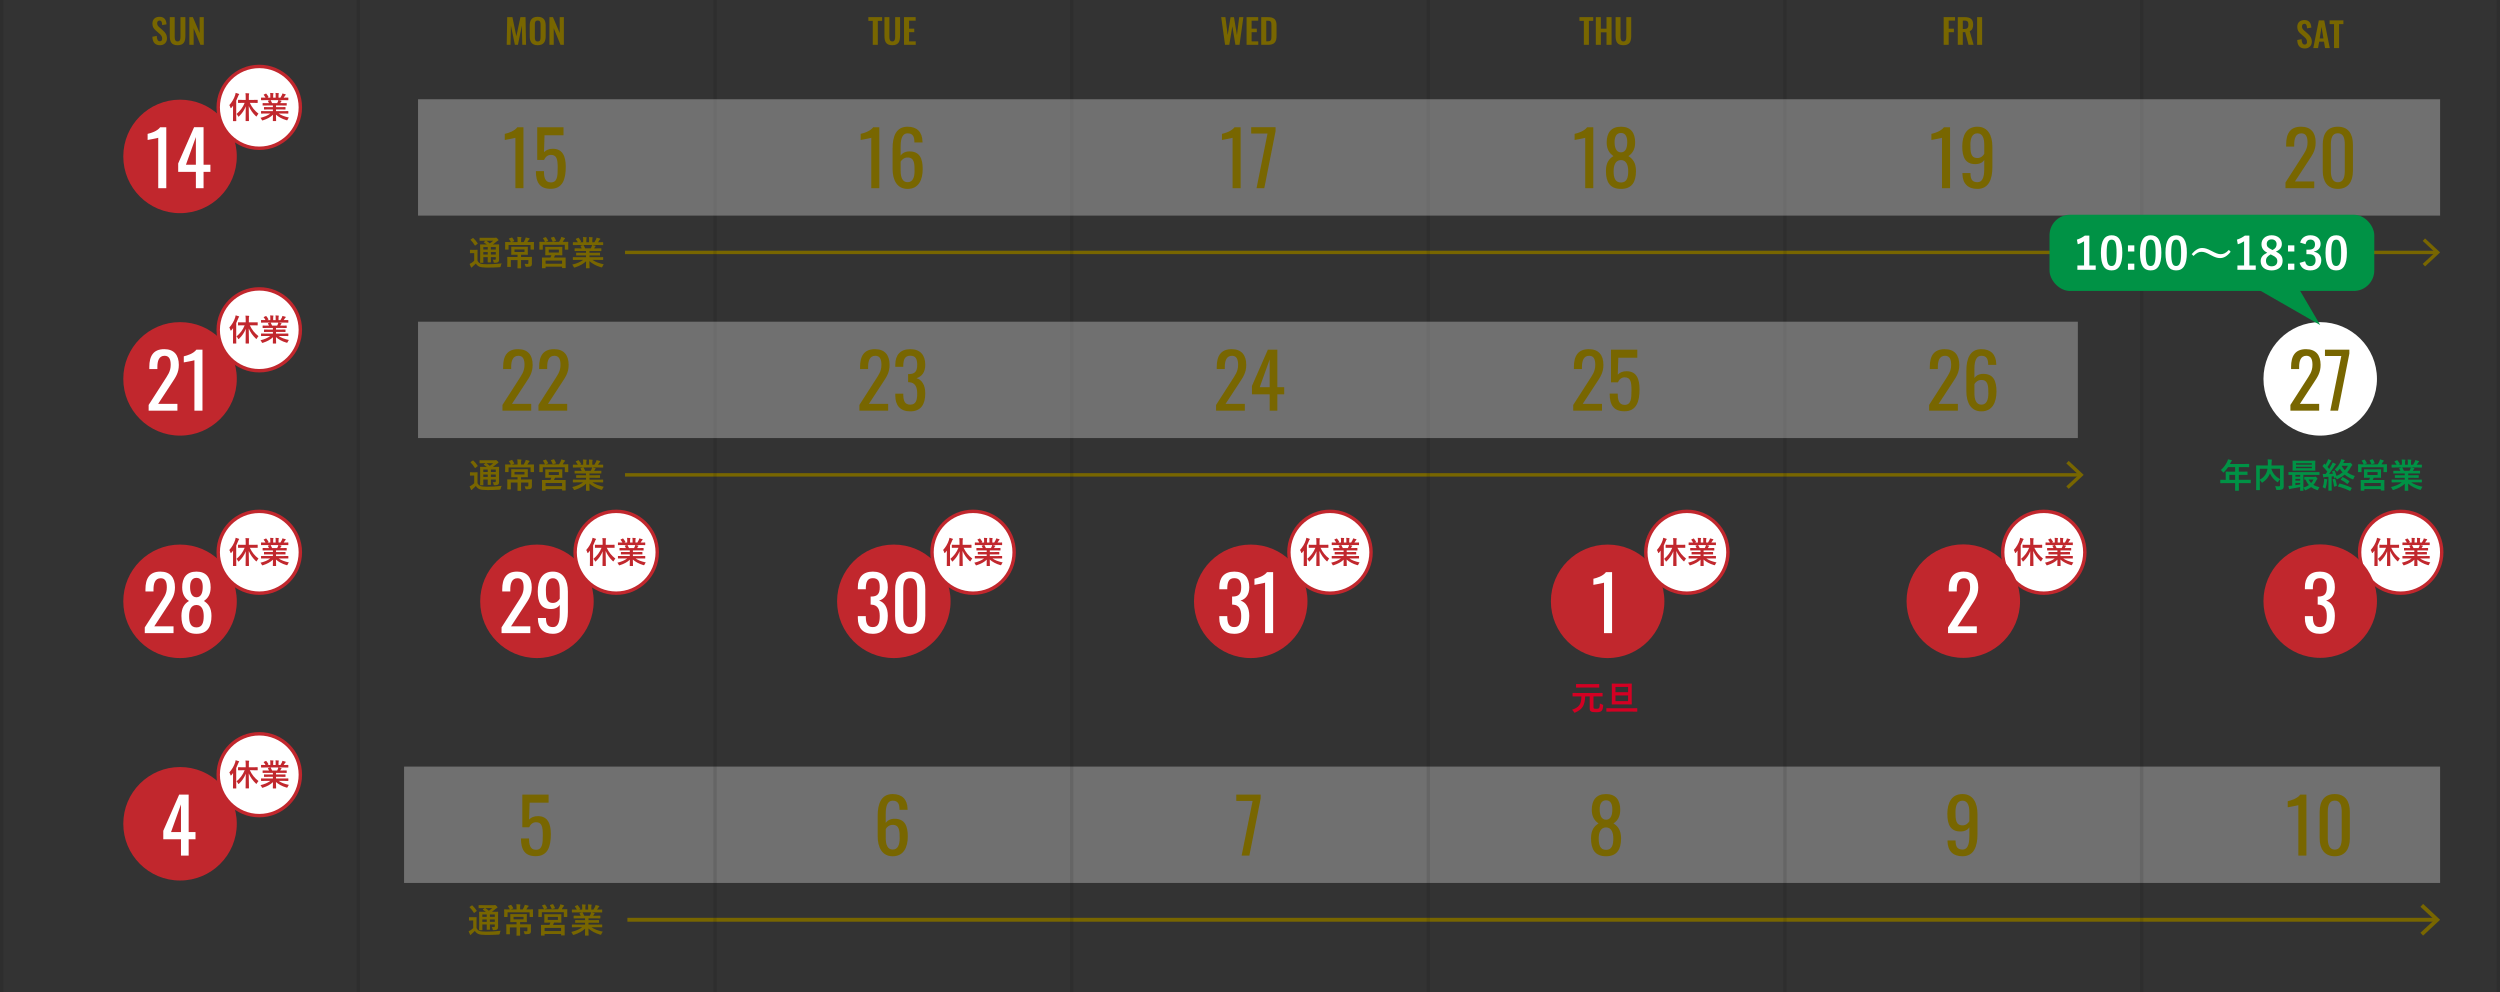 <?xml version="1.0" encoding="UTF-8"?>
<svg id="_レイヤー_2" data-name="レイヤー 2" xmlns="http://www.w3.org/2000/svg" width="730.5" height="290" viewBox="0 0 730.5 290">
  <rect x="0" y="0" width="730.5" height="290" fill="#333333" stroke="none"/>
  <g id="_レイヤー_1-2" data-name="レイヤー 1">
    <rect x="118.069" y="224" width="594.931" height="34" fill="#fff" isolation="isolate" opacity=".3"/>
    <g>
      <path d="M52.607,29.125h0c9.157,0,16.581,7.424,16.581,16.581h0c0,9.157-7.424,16.581-16.581,16.581h0c-9.157,0-16.581-7.424-16.581-16.581h0c0-9.157,7.424-16.581,16.581-16.581Z" fill="#c1272d"/>
      <ellipse cx="75.762" cy="31.37" rx="12" ry="11.958" fill="#fff" stroke="#c1272d" stroke-miterlimit="10"/>
      <g>
        <path d="M68.094,31.886c0-.288,0-.648.01-.999-.153.207-.315.414-.486.612-.072.081-.126.117-.162.117-.045,0-.081-.045-.108-.153-.072-.279-.225-.576-.342-.756.765-.847,1.377-1.864,1.71-2.936.072-.216.117-.423.145-.639.297.081.621.171.882.278.1.046.145.072.145.136,0,.062-.027.099-.099.152-.063.055-.1.136-.181.369-.171.46-.369.9-.585,1.333v4.52c0,.882.018,1.323.018,1.368,0,.09-.009.099-.099.099h-.774c-.081,0-.09-.009-.09-.099,0-.054.018-.486.018-1.368v-2.035h-.002ZM70.885,30.059c-.882,0-1.179.018-1.233.018-.09,0-.099-.009-.099-.099v-.702c0-.09.009-.1.099-.1.055,0,.352.019,1.233.019h.909v-.702c0-.576-.018-.909-.071-1.27.333.009.656.027.954.054.09.009.144.055.144.1,0,.081-.026.126-.054.188-.054.108-.054.297-.054.909v.721h1.251c.873,0,1.18-.019,1.242-.019.081,0,.09.01.09.1v.702c0,.09-.009.099-.09.099-.062,0-.369-.018-1.242-.018h-.973c.667,1.368,1.378,2.25,2.539,3.169-.189.188-.324.396-.45.63-.072.135-.107.189-.162.189-.045,0-.09-.045-.18-.126-.928-.892-1.558-1.801-2.053-2.936.009,2.278.062,4.105.062,4.285,0,.1-.009.108-.099.108h-.783c-.09,0-.099-.009-.099-.108,0-.18.035-1.998.045-4.186-.441,1.134-1.062,2.034-1.936,2.881-.081.081-.136.135-.181.135s-.081-.063-.144-.189c-.126-.261-.271-.432-.441-.603,1.035-.873,1.863-1.918,2.386-3.25h-.612.002Z" fill="#c1272d"/>
        <path d="M77.517,33.173c-.811,0-1.081.019-1.135.019-.099,0-.108-.009-.108-.099v-.531c0-.1.01-.108.108-.108.054,0,.324.018,1.135.018h2.224v-.485h-1.27c-.873,0-1.188.018-1.242.018-.091,0-.091-.009-.091-.099v-.514c0-.099,0-.107.091-.107.054,0,.369.018,1.242.018h1.27v-.478h-1.692c-.864,0-1.152.019-1.207.019-.099,0-.107-.009-.107-.09v-.531c0-.09.009-.1.107-.1.055,0,.343.019,1.207.019h.549c-.1-.217-.189-.396-.288-.567-.045-.081-.054-.117.062-.153l.586-.162h-1.44c-.811,0-1.081.019-1.135.019-.099,0-.108-.009-.108-.1v-.558c0-.1.01-.108.108-.108.054,0,.324.019,1.135.019h.062c-.144-.288-.306-.514-.513-.774-.055-.063-.036-.1.071-.153l.522-.243c.09-.045.117-.036.171.036.217.261.441.567.604.873.045.081.045.09-.072.153l-.216.108h.837v-.595c0-.315,0-.531-.054-.783.279.009.63.027.873.054.072.01.108.036.108.081,0,.055-.019.1-.036.153-.027.063-.054.198-.054.495v.595h.729v-.586c0-.324,0-.54-.054-.792.271.009.621.027.864.063.081.009.117.036.117.081s-.019.099-.036.144c-.027.063-.054.198-.054.495v.595h.558c.162-.253.288-.478.414-.738.063-.136.117-.271.153-.486.315.062.63.153.873.234.081.026.117.071.117.116,0,.072-.036.108-.09.153-.063.054-.108.108-.153.171-.117.189-.243.369-.369.55h.126c.811,0,1.081-.019,1.135-.019.09,0,.099.009.099.108v.558c0,.091-.009.1-.099.1-.054,0-.324-.019-1.135-.019h-1.575c.234.045.441.09.711.162.072.019.117.055.117.108,0,.062-.045.108-.099.135-.045.027-.09.126-.126.189l-.162.288h.585c.864,0,1.152-.019,1.206-.019.09,0,.1.01.1.1v.531c0,.081-.01.09-.1.09-.054,0-.342-.019-1.206-.019h-1.818v.478h1.432c.882,0,1.188-.018,1.242-.018.09,0,.099.009.099.107v.514c0,.09-.009.099-.099.099-.055,0-.36-.018-1.242-.018h-1.432v.485h2.367c.811,0,1.081-.018,1.135-.018.09,0,.099.009.099.108v.531c0,.09-.009.099-.099.099-.054,0-.324-.019-1.135-.019h-1.603c.757.531,1.702.883,2.998,1.171-.117.144-.243.333-.351.576-.072.171-.108.234-.198.234-.045,0-.108-.019-.207-.046-1.216-.351-2.287-.944-3.025-1.611,0,1.071.045,1.63.045,1.783,0,.09-.009.099-.099.099h-.766c-.081,0-.09-.009-.09-.099,0-.153.027-.676.036-1.747-.756.721-1.692,1.225-2.89,1.611-.1.036-.162.055-.207.055-.081,0-.117-.063-.198-.234-.117-.234-.243-.423-.36-.54,1.197-.297,2.116-.666,2.872-1.252h-1.458.002ZM80.992,30.14c.081-.153.153-.307.243-.522.045-.099.063-.189.099-.36h-2.295c.026.01.045.036.071.072.136.226.279.495.405.811h1.477Z" fill="#c1272d"/>
      </g>
    </g>
    <g>
      <path d="M52.607,94.125h0c9.157,0,16.581,7.424,16.581,16.581h0c0,9.157-7.424,16.581-16.581,16.581h0c-9.157,0-16.581-7.424-16.581-16.581h0c0-9.157,7.424-16.581,16.581-16.581Z" fill="#c1272d"/>
      <ellipse cx="75.762" cy="96.37" rx="12" ry="11.958" fill="#fff" stroke="#c1272d" stroke-miterlimit="10"/>
      <g>
        <path d="M68.094,96.886c0-.288,0-.648.01-.999-.153.207-.315.414-.486.612-.072.081-.126.117-.162.117-.045,0-.081-.045-.108-.153-.072-.279-.225-.576-.342-.756.765-.847,1.377-1.864,1.71-2.936.072-.216.117-.423.145-.639.297.081.621.171.882.278.1.046.145.072.145.136,0,.062-.027.099-.099.152-.063.055-.1.136-.181.369-.171.46-.369.9-.585,1.333v4.52c0,.882.018,1.323.018,1.368,0,.09-.009.099-.099.099h-.774c-.081,0-.09-.009-.09-.099,0-.054.018-.486.018-1.368v-2.035h-.002ZM70.885,95.059c-.882,0-1.179.018-1.233.018-.09,0-.099-.009-.099-.099v-.702c0-.09.009-.1.099-.1.055,0,.352.019,1.233.019h.909v-.702c0-.576-.018-.909-.071-1.27.333.009.656.027.954.054.09.009.144.055.144.1,0,.081-.026.126-.054.188-.054.108-.054.297-.054.909v.721h1.251c.873,0,1.18-.019,1.242-.019.081,0,.09.01.09.1v.702c0,.09-.009.099-.09.099-.062,0-.369-.018-1.242-.018h-.973c.667,1.368,1.378,2.25,2.539,3.169-.189.188-.324.396-.45.63-.072.135-.107.189-.162.189-.045,0-.09-.045-.18-.126-.928-.892-1.558-1.801-2.053-2.936.009,2.278.062,4.105.062,4.285,0,.1-.009.108-.099.108h-.783c-.09,0-.099-.009-.099-.108,0-.18.035-1.998.045-4.186-.441,1.134-1.062,2.034-1.936,2.881-.081.081-.136.135-.181.135s-.081-.063-.144-.189c-.126-.261-.271-.432-.441-.603,1.035-.873,1.863-1.918,2.386-3.25h-.612.002Z" fill="#c1272d"/>
        <path d="M77.517,98.173c-.811,0-1.081.019-1.135.019-.099,0-.108-.009-.108-.099v-.531c0-.1.01-.108.108-.108.054,0,.324.018,1.135.018h2.224v-.485h-1.27c-.873,0-1.188.018-1.242.018-.091,0-.091-.009-.091-.099v-.514c0-.099,0-.107.091-.107.054,0,.369.018,1.242.018h1.27v-.478h-1.692c-.864,0-1.152.019-1.207.019-.099,0-.107-.009-.107-.09v-.531c0-.09.009-.1.107-.1.055,0,.343.019,1.207.019h.549c-.1-.217-.189-.396-.288-.567-.045-.081-.054-.117.062-.153l.586-.162h-1.44c-.811,0-1.081.019-1.135.019-.099,0-.108-.009-.108-.1v-.558c0-.1.01-.108.108-.108.054,0,.324.019,1.135.019h.062c-.144-.288-.306-.514-.513-.774-.055-.063-.036-.1.071-.153l.522-.243c.09-.045.117-.036.171.036.217.261.441.567.604.873.045.081.045.09-.072.153l-.216.108h.837v-.595c0-.315,0-.531-.054-.783.279.009.63.027.873.054.072.01.108.036.108.081,0,.055-.019.1-.036.153-.027.063-.054.198-.054.495v.595h.729v-.586c0-.324,0-.54-.054-.792.271.009.621.027.864.063.081.009.117.036.117.081s-.019.099-.036.144c-.027.063-.054.198-.054.495v.595h.558c.162-.253.288-.478.414-.738.063-.136.117-.271.153-.486.315.062.63.153.873.234.081.026.117.071.117.116,0,.072-.036.108-.09.153-.063.054-.108.108-.153.171-.117.189-.243.369-.369.55h.126c.811,0,1.081-.019,1.135-.019.09,0,.099.009.099.108v.558c0,.091-.009.1-.099.1-.054,0-.324-.019-1.135-.019h-1.575c.234.045.441.09.711.162.072.019.117.055.117.108,0,.062-.045.108-.099.135-.045.027-.09.126-.126.189l-.162.288h.585c.864,0,1.152-.019,1.206-.019.09,0,.1.01.1.1v.531c0,.081-.01.09-.1.09-.054,0-.342-.019-1.206-.019h-1.818v.478h1.432c.882,0,1.188-.018,1.242-.018.09,0,.099.009.099.107v.514c0,.09-.009.099-.099.099-.055,0-.36-.018-1.242-.018h-1.432v.485h2.367c.811,0,1.081-.018,1.135-.018.09,0,.099.009.099.108v.531c0,.09-.009.099-.099.099-.054,0-.324-.019-1.135-.019h-1.603c.757.531,1.702.883,2.998,1.171-.117.144-.243.333-.351.576-.072.171-.108.234-.198.234-.045,0-.108-.019-.207-.046-1.216-.351-2.287-.944-3.025-1.611,0,1.071.045,1.63.045,1.783,0,.09-.009.099-.099.099h-.766c-.081,0-.09-.009-.09-.099,0-.153.027-.676.036-1.747-.756.721-1.692,1.225-2.89,1.611-.1.036-.162.055-.207.055-.081,0-.117-.063-.198-.234-.117-.234-.243-.423-.36-.54,1.197-.297,2.116-.666,2.872-1.252h-1.458.002ZM80.992,95.14c.081-.153.153-.307.243-.522.045-.099.063-.189.099-.36h-2.295c.026.01.045.036.071.072.136.226.279.495.405.811h1.477Z" fill="#c1272d"/>
      </g>
    </g>
    <g>
      <path d="M52.607,159.125h0c9.157,0,16.581,7.424,16.581,16.581h0c0,9.157-7.424,16.581-16.581,16.581h0c-9.157,0-16.581-7.424-16.581-16.581h0c0-9.157,7.424-16.581,16.581-16.581Z" fill="#c1272d"/>
      <ellipse cx="75.762" cy="161.37" rx="12" ry="11.958" fill="#fff" stroke="#c1272d" stroke-miterlimit="10"/>
      <g>
        <path d="M68.094,161.886c0-.288,0-.648.01-.999-.153.207-.315.414-.486.612-.072.081-.126.117-.162.117-.045,0-.081-.045-.108-.153-.072-.279-.225-.576-.342-.756.765-.847,1.377-1.864,1.71-2.936.072-.216.117-.423.145-.639.297.081.621.171.882.278.1.046.145.072.145.136,0,.062-.027.099-.099.152-.063.055-.1.136-.181.369-.171.46-.369.9-.585,1.333v4.52c0,.882.018,1.323.018,1.368,0,.09-.009.099-.099.099h-.774c-.081,0-.09-.009-.09-.099,0-.054.018-.486.018-1.368v-2.035h-.002ZM70.885,160.059c-.882,0-1.179.018-1.233.018-.09,0-.099-.009-.099-.099v-.702c0-.09.009-.1.099-.1.055,0,.352.019,1.233.019h.909v-.702c0-.576-.018-.909-.071-1.27.333.009.656.027.954.054.09.009.144.055.144.1,0,.081-.026.126-.054.188-.054.108-.054.297-.054.909v.721h1.251c.873,0,1.18-.019,1.242-.019.081,0,.09.01.09.1v.702c0,.09-.009.099-.09.099-.062,0-.369-.018-1.242-.018h-.973c.667,1.368,1.378,2.25,2.539,3.169-.189.188-.324.396-.45.63-.072.135-.107.189-.162.189-.045,0-.09-.045-.18-.126-.928-.892-1.558-1.801-2.053-2.936.009,2.278.062,4.105.062,4.285,0,.1-.009.108-.099.108h-.783c-.09,0-.099-.009-.099-.108,0-.18.035-1.998.045-4.186-.441,1.134-1.062,2.034-1.936,2.881-.081.081-.136.135-.181.135s-.081-.063-.144-.189c-.126-.261-.271-.432-.441-.603,1.035-.873,1.863-1.918,2.386-3.25h-.612.002Z" fill="#c1272d"/>
        <path d="M77.517,163.173c-.811,0-1.081.019-1.135.019-.099,0-.108-.009-.108-.099v-.531c0-.1.01-.108.108-.108.054,0,.324.018,1.135.018h2.224v-.485h-1.27c-.873,0-1.188.018-1.242.018-.091,0-.091-.009-.091-.099v-.514c0-.099,0-.107.091-.107.054,0,.369.018,1.242.018h1.27v-.478h-1.692c-.864,0-1.152.019-1.207.019-.099,0-.107-.009-.107-.09v-.531c0-.09.009-.1.107-.1.055,0,.343.019,1.207.019h.549c-.1-.217-.189-.396-.288-.567-.045-.081-.054-.117.062-.153l.586-.162h-1.44c-.811,0-1.081.019-1.135.019-.099,0-.108-.009-.108-.1v-.558c0-.1.01-.108.108-.108.054,0,.324.019,1.135.019h.062c-.144-.288-.306-.514-.513-.774-.055-.063-.036-.1.071-.153l.522-.243c.09-.045.117-.036.171.036.217.261.441.567.604.873.045.081.045.09-.072.153l-.216.108h.837v-.595c0-.315,0-.531-.054-.783.279.009.63.027.873.054.072.01.108.036.108.081,0,.055-.019.1-.036.153-.027.063-.054.198-.054.495v.595h.729v-.586c0-.324,0-.54-.054-.792.271.009.621.027.864.063.081.009.117.036.117.081s-.019.099-.036.144c-.027.063-.054.198-.054.495v.595h.558c.162-.253.288-.478.414-.738.063-.136.117-.271.153-.486.315.062.63.153.873.234.081.026.117.071.117.116,0,.072-.036.108-.09.153-.063.054-.108.108-.153.171-.117.189-.243.369-.369.55h.126c.811,0,1.081-.019,1.135-.019.09,0,.099.009.099.108v.558c0,.091-.009.1-.099.1-.054,0-.324-.019-1.135-.019h-1.575c.234.045.441.09.711.162.072.019.117.055.117.108,0,.062-.045.108-.099.135-.045.027-.09.126-.126.189l-.162.288h.585c.864,0,1.152-.019,1.206-.019.09,0,.1.01.1.1v.531c0,.081-.01.09-.1.09-.054,0-.342-.019-1.206-.019h-1.818v.478h1.432c.882,0,1.188-.018,1.242-.018.09,0,.099.009.099.107v.514c0,.09-.009.099-.099.099-.055,0-.36-.018-1.242-.018h-1.432v.485h2.367c.811,0,1.081-.018,1.135-.018.09,0,.099.009.099.108v.531c0,.09-.009.099-.099.099-.054,0-.324-.019-1.135-.019h-1.603c.757.531,1.702.883,2.998,1.171-.117.144-.243.333-.351.576-.072.171-.108.234-.198.234-.045,0-.108-.019-.207-.046-1.216-.351-2.287-.944-3.025-1.611,0,1.071.045,1.63.045,1.783,0,.09-.009.099-.099.099h-.766c-.081,0-.09-.009-.09-.099,0-.153.027-.676.036-1.747-.756.721-1.692,1.225-2.89,1.611-.1.036-.162.055-.207.055-.081,0-.117-.063-.198-.234-.117-.234-.243-.423-.36-.54,1.197-.297,2.116-.666,2.872-1.252h-1.458.002ZM80.992,160.14c.081-.153.153-.307.243-.522.045-.099.063-.189.099-.36h-2.295c.026.01.045.036.071.072.136.226.279.495.405.811h1.477Z" fill="#c1272d"/>
      </g>
    </g>
    <g>
      <path d="M156.893,159.125h0c9.157,0,16.581,7.424,16.581,16.581h0c0,9.157-7.424,16.581-16.581,16.581h0c-9.157,0-16.581-7.424-16.581-16.581h0c0-9.157,7.424-16.581,16.581-16.581Z" fill="#c1272d"/>
      <ellipse cx="180.048" cy="161.37" rx="12" ry="11.958" fill="#fff" stroke="#c1272d" stroke-miterlimit="10"/>
      <g>
        <path d="M172.38,161.886c0-.288,0-.648.01-.999-.153.207-.315.414-.486.612-.072.081-.126.117-.162.117-.045,0-.081-.045-.108-.153-.072-.279-.225-.576-.342-.756.765-.847,1.377-1.864,1.71-2.936.072-.216.117-.423.145-.639.297.081.621.171.882.278.1.046.145.072.145.136,0,.062-.027.099-.099.152-.063.055-.1.136-.181.369-.171.46-.369.9-.585,1.333v4.52c0,.882.018,1.323.018,1.368,0,.09-.009.099-.099.099h-.774c-.081,0-.09-.009-.09-.099,0-.054.018-.486.018-1.368v-2.035h-.002ZM175.171,160.059c-.882,0-1.179.018-1.233.018-.09,0-.099-.009-.099-.099v-.702c0-.09.009-.1.099-.1.055,0,.352.019,1.233.019h.909v-.702c0-.576-.018-.909-.071-1.27.333.009.656.027.954.054.09.009.144.055.144.1,0,.081-.026.126-.054.188-.054.108-.054.297-.054.909v.721h1.251c.873,0,1.18-.019,1.242-.019.081,0,.09.01.09.1v.702c0,.09-.009.099-.09.099-.062,0-.369-.018-1.242-.018h-.973c.667,1.368,1.378,2.25,2.539,3.169-.189.188-.324.396-.45.63-.072.135-.107.189-.162.189-.045,0-.09-.045-.18-.126-.928-.892-1.558-1.801-2.053-2.936.009,2.278.062,4.105.062,4.285,0,.1-.009.108-.099.108h-.783c-.09,0-.099-.009-.099-.108,0-.18.035-1.998.045-4.186-.441,1.134-1.062,2.034-1.936,2.881-.081.081-.136.135-.181.135s-.081-.063-.144-.189c-.126-.261-.271-.432-.441-.603,1.035-.873,1.863-1.918,2.386-3.25h-.612.002Z" fill="#c1272d"/>
        <path d="M181.803,163.173c-.811,0-1.081.019-1.135.019-.099,0-.108-.009-.108-.099v-.531c0-.1.01-.108.108-.108.054,0,.324.018,1.135.018h2.224v-.485h-1.27c-.873,0-1.188.018-1.242.018-.091,0-.091-.009-.091-.099v-.514c0-.099,0-.107.091-.107.054,0,.369.018,1.242.018h1.27v-.478h-1.692c-.864,0-1.152.019-1.207.019-.099,0-.107-.009-.107-.09v-.531c0-.09.009-.1.107-.1.055,0,.343.019,1.207.019h.549c-.1-.217-.189-.396-.288-.567-.045-.081-.054-.117.062-.153l.586-.162h-1.44c-.811,0-1.081.019-1.135.019-.099,0-.108-.009-.108-.1v-.558c0-.1.01-.108.108-.108.054,0,.324.019,1.135.019h.062c-.144-.288-.306-.514-.513-.774-.055-.063-.036-.1.071-.153l.522-.243c.09-.045.117-.036.171.036.217.261.441.567.604.873.045.081.045.09-.072.153l-.216.108h.837v-.595c0-.315,0-.531-.054-.783.279.009.63.027.873.054.072.01.108.036.108.081,0,.055-.019.1-.036.153-.027.063-.054.198-.054.495v.595h.729v-.586c0-.324,0-.54-.054-.792.271.009.621.027.864.063.081.009.117.036.117.081s-.019.099-.036.144c-.027.063-.054.198-.054.495v.595h.558c.162-.253.288-.478.414-.738.063-.136.117-.271.153-.486.315.062.63.153.873.234.081.026.117.071.117.116,0,.072-.036.108-.09.153-.063.054-.108.108-.153.171-.117.189-.243.369-.369.55h.126c.811,0,1.081-.019,1.135-.019.09,0,.099.009.099.108v.558c0,.091-.009.1-.099.1-.054,0-.324-.019-1.135-.019h-1.575c.234.045.441.09.711.162.072.019.117.055.117.108,0,.062-.045.108-.099.135-.045.027-.09.126-.126.189l-.162.288h.585c.864,0,1.152-.019,1.206-.019.09,0,.1.01.1.1v.531c0,.081-.01.09-.1.09-.054,0-.342-.019-1.206-.019h-1.818v.478h1.432c.882,0,1.188-.018,1.242-.018.09,0,.099.009.099.107v.514c0,.09-.009.099-.099.099-.055,0-.36-.018-1.242-.018h-1.432v.485h2.367c.811,0,1.081-.018,1.135-.018.09,0,.099.009.099.108v.531c0,.09-.009.099-.099.099-.054,0-.324-.019-1.135-.019h-1.603c.757.531,1.702.883,2.998,1.171-.117.144-.243.333-.351.576-.072.171-.108.234-.198.234-.045,0-.108-.019-.207-.046-1.216-.351-2.287-.944-3.025-1.611,0,1.071.045,1.63.045,1.783,0,.09-.009.099-.099.099h-.766c-.081,0-.09-.009-.09-.099,0-.153.027-.676.036-1.747-.756.721-1.692,1.225-2.89,1.611-.1.036-.162.055-.207.055-.081,0-.117-.063-.198-.234-.117-.234-.243-.423-.36-.54,1.197-.297,2.116-.666,2.872-1.252h-1.458.002ZM185.278,160.14c.081-.153.153-.307.243-.522.045-.099.063-.189.099-.36h-2.295c.026.01.045.036.071.072.136.226.279.495.405.811h1.477Z" fill="#c1272d"/>
      </g>
    </g>
    <g>
      <path d="M261.178,159.125h0c9.157,0,16.581,7.424,16.581,16.581h0c0,9.157-7.424,16.581-16.581,16.581h0c-9.157,0-16.581-7.424-16.581-16.581h0c0-9.157,7.424-16.581,16.581-16.581Z" fill="#c1272d"/>
      <ellipse cx="284.333" cy="161.37" rx="12" ry="11.958" fill="#fff" stroke="#c1272d" stroke-miterlimit="10"/>
      <g>
        <path d="M276.665,161.886c0-.288,0-.648.01-.999-.153.207-.315.414-.486.612-.072.081-.126.117-.162.117-.045,0-.081-.045-.108-.153-.072-.279-.225-.576-.342-.756.765-.847,1.377-1.864,1.71-2.936.072-.216.117-.423.145-.639.297.081.621.171.882.278.1.046.145.072.145.136,0,.062-.027.099-.099.152-.063.055-.1.136-.181.369-.171.46-.369.9-.585,1.333v4.52c0,.882.018,1.323.018,1.368,0,.09-.009.099-.099.099h-.774c-.081,0-.09-.009-.09-.099,0-.054.018-.486.018-1.368v-2.035h-.002ZM279.456,160.059c-.882,0-1.179.018-1.233.018-.09,0-.099-.009-.099-.099v-.702c0-.09.009-.1.099-.1.055,0,.352.019,1.233.019h.909v-.702c0-.576-.018-.909-.071-1.27.333.009.656.027.954.054.09.009.144.055.144.1,0,.081-.026.126-.054.188-.054.108-.054.297-.054.909v.721h1.251c.873,0,1.18-.019,1.242-.019.081,0,.09.01.09.1v.702c0,.09-.009.099-.09.099-.062,0-.369-.018-1.242-.018h-.973c.667,1.368,1.378,2.25,2.539,3.169-.189.188-.324.396-.45.63-.072.135-.107.189-.162.189-.045,0-.09-.045-.18-.126-.928-.892-1.558-1.801-2.053-2.936.009,2.278.062,4.105.062,4.285,0,.1-.009.108-.099.108h-.783c-.09,0-.099-.009-.099-.108,0-.18.035-1.998.045-4.186-.441,1.134-1.062,2.034-1.936,2.881-.081.081-.136.135-.181.135s-.081-.063-.144-.189c-.126-.261-.271-.432-.441-.603,1.035-.873,1.863-1.918,2.386-3.25h-.612.002Z" fill="#c1272d"/>
        <path d="M286.088,163.173c-.811,0-1.081.019-1.135.019-.099,0-.108-.009-.108-.099v-.531c0-.1.01-.108.108-.108.054,0,.324.018,1.135.018h2.224v-.485h-1.27c-.873,0-1.188.018-1.242.018-.091,0-.091-.009-.091-.099v-.514c0-.099,0-.107.091-.107.054,0,.369.018,1.242.018h1.27v-.478h-1.692c-.864,0-1.152.019-1.207.019-.099,0-.107-.009-.107-.09v-.531c0-.09.009-.1.107-.1.055,0,.343.019,1.207.019h.549c-.1-.217-.189-.396-.288-.567-.045-.081-.054-.117.062-.153l.586-.162h-1.44c-.811,0-1.081.019-1.135.019-.099,0-.108-.009-.108-.1v-.558c0-.1.01-.108.108-.108.054,0,.324.019,1.135.019h.062c-.144-.288-.306-.514-.513-.774-.055-.063-.036-.1.071-.153l.522-.243c.09-.045.117-.036.171.036.217.261.441.567.604.873.045.081.045.09-.072.153l-.216.108h.837v-.595c0-.315,0-.531-.054-.783.279.009.63.027.873.054.072.01.108.036.108.081,0,.055-.019.1-.036.153-.027.063-.054.198-.054.495v.595h.729v-.586c0-.324,0-.54-.054-.792.271.009.621.027.864.063.081.009.117.036.117.081s-.019.099-.036.144c-.027.063-.054.198-.054.495v.595h.558c.162-.253.288-.478.414-.738.063-.136.117-.271.153-.486.315.062.63.153.873.234.081.026.117.071.117.116,0,.072-.036.108-.09.153-.063.054-.108.108-.153.171-.117.189-.243.369-.369.55h.126c.811,0,1.081-.019,1.135-.019.09,0,.099.009.099.108v.558c0,.091-.009.1-.099.1-.054,0-.324-.019-1.135-.019h-1.575c.234.045.441.09.711.162.072.019.117.055.117.108,0,.062-.045.108-.099.135-.045.027-.09.126-.126.189l-.162.288h.585c.864,0,1.152-.019,1.206-.019.09,0,.1.01.1.1v.531c0,.081-.01.09-.1.09-.054,0-.342-.019-1.206-.019h-1.818v.478h1.432c.882,0,1.188-.018,1.242-.018.09,0,.099.009.099.107v.514c0,.09-.009.099-.099.099-.055,0-.36-.018-1.242-.018h-1.432v.485h2.367c.811,0,1.081-.018,1.135-.018.09,0,.099.009.099.108v.531c0,.09-.009.099-.099.099-.054,0-.324-.019-1.135-.019h-1.603c.757.531,1.702.883,2.998,1.171-.117.144-.243.333-.351.576-.072.171-.108.234-.198.234-.045,0-.108-.019-.207-.046-1.216-.351-2.287-.944-3.025-1.611,0,1.071.045,1.63.045,1.783,0,.09-.009.099-.099.099h-.766c-.081,0-.09-.009-.09-.099,0-.153.027-.676.036-1.747-.756.721-1.692,1.225-2.89,1.611-.1.036-.162.055-.207.055-.081,0-.117-.063-.198-.234-.117-.234-.243-.423-.36-.54,1.197-.297,2.116-.666,2.872-1.252h-1.458.002ZM289.563,160.14c.081-.153.153-.307.243-.522.045-.099.063-.189.099-.36h-2.295c.026.01.045.036.071.072.136.226.279.495.405.811h1.477Z" fill="#c1272d"/>
      </g>
    </g>
    <g>
      <path d="M365.464,159.125h0c9.157,0,16.581,7.424,16.581,16.581h0c0,9.157-7.424,16.581-16.581,16.581h0c-9.157,0-16.581-7.424-16.581-16.581h0c0-9.157,7.424-16.581,16.581-16.581Z" fill="#c1272d"/>
      <ellipse cx="388.619" cy="161.37" rx="12" ry="11.958" fill="#fff" stroke="#c1272d" stroke-miterlimit="10"/>
      <g>
        <path d="M380.951,161.886c0-.288,0-.648.01-.999-.153.207-.315.414-.486.612-.072.081-.126.117-.162.117-.045,0-.081-.045-.108-.153-.072-.279-.225-.576-.342-.756.765-.847,1.377-1.864,1.71-2.936.072-.216.117-.423.145-.639.297.081.621.171.882.278.1.046.145.072.145.136,0,.062-.027.099-.099.152-.063.055-.1.136-.181.369-.171.46-.369.9-.585,1.333v4.52c0,.882.018,1.323.018,1.368,0,.09-.009.099-.099.099h-.774c-.081,0-.09-.009-.09-.099,0-.054.018-.486.018-1.368v-2.035h-.002ZM383.742,160.059c-.882,0-1.179.018-1.233.018-.09,0-.099-.009-.099-.099v-.702c0-.09.009-.1.099-.1.055,0,.352.019,1.233.019h.909v-.702c0-.576-.018-.909-.071-1.27.333.009.656.027.954.054.09.009.144.055.144.1,0,.081-.026.126-.054.188-.054.108-.054.297-.054.909v.721h1.251c.873,0,1.18-.019,1.242-.019.081,0,.09.01.09.1v.702c0,.09-.009.099-.09.099-.062,0-.369-.018-1.242-.018h-.973c.667,1.368,1.378,2.25,2.539,3.169-.189.188-.324.396-.45.63-.072.135-.107.189-.162.189-.045,0-.09-.045-.18-.126-.928-.892-1.558-1.801-2.053-2.936.009,2.278.062,4.105.062,4.285,0,.1-.009.108-.099.108h-.783c-.09,0-.099-.009-.099-.108,0-.18.035-1.998.045-4.186-.441,1.134-1.062,2.034-1.936,2.881-.081.081-.136.135-.181.135s-.081-.063-.144-.189c-.126-.261-.271-.432-.441-.603,1.035-.873,1.863-1.918,2.386-3.25h-.612.002Z" fill="#c1272d"/>
        <path d="M390.374,163.173c-.811,0-1.081.019-1.135.019-.099,0-.108-.009-.108-.099v-.531c0-.1.01-.108.108-.108.054,0,.324.018,1.135.018h2.224v-.485h-1.27c-.873,0-1.188.018-1.242.018-.091,0-.091-.009-.091-.099v-.514c0-.099,0-.107.091-.107.054,0,.369.018,1.242.018h1.27v-.478h-1.692c-.864,0-1.152.019-1.207.019-.099,0-.107-.009-.107-.09v-.531c0-.09.009-.1.107-.1.055,0,.343.019,1.207.019h.549c-.1-.217-.189-.396-.288-.567-.045-.081-.054-.117.062-.153l.586-.162h-1.44c-.811,0-1.081.019-1.135.019-.099,0-.108-.009-.108-.1v-.558c0-.1.01-.108.108-.108.054,0,.324.019,1.135.019h.062c-.144-.288-.306-.514-.513-.774-.055-.063-.036-.1.071-.153l.522-.243c.09-.045.117-.036.171.036.217.261.441.567.604.873.045.081.045.09-.072.153l-.216.108h.837v-.595c0-.315,0-.531-.054-.783.279.009.63.027.873.054.072.01.108.036.108.081,0,.055-.019.1-.036.153-.027.063-.054.198-.054.495v.595h.729v-.586c0-.324,0-.54-.054-.792.271.009.621.027.864.063.081.009.117.036.117.081s-.019.099-.036.144c-.027.063-.054.198-.054.495v.595h.558c.162-.253.288-.478.414-.738.063-.136.117-.271.153-.486.315.062.63.153.873.234.081.026.117.071.117.116,0,.072-.036.108-.09.153-.063.054-.108.108-.153.171-.117.189-.243.369-.369.55h.126c.811,0,1.081-.019,1.135-.019.09,0,.099.009.099.108v.558c0,.091-.009.1-.099.1-.054,0-.324-.019-1.135-.019h-1.575c.234.045.441.09.711.162.072.019.117.055.117.108,0,.062-.045.108-.099.135-.045.027-.09.126-.126.189l-.162.288h.585c.864,0,1.152-.019,1.206-.019.09,0,.1.01.1.1v.531c0,.081-.01.09-.1.09-.054,0-.342-.019-1.206-.019h-1.818v.478h1.432c.882,0,1.188-.018,1.242-.018.09,0,.099.009.099.107v.514c0,.09-.009.099-.099.099-.055,0-.36-.018-1.242-.018h-1.432v.485h2.367c.811,0,1.081-.018,1.135-.018.09,0,.099.009.099.108v.531c0,.09-.009.099-.099.099-.054,0-.324-.019-1.135-.019h-1.603c.757.531,1.702.883,2.998,1.171-.117.144-.243.333-.351.576-.072.171-.108.234-.198.234-.045,0-.108-.019-.207-.046-1.216-.351-2.287-.944-3.025-1.611,0,1.071.045,1.63.045,1.783,0,.09-.009.099-.099.099h-.766c-.081,0-.09-.009-.09-.099,0-.153.027-.676.036-1.747-.756.721-1.692,1.225-2.89,1.611-.1.036-.162.055-.207.055-.081,0-.117-.063-.198-.234-.117-.234-.243-.423-.36-.54,1.197-.297,2.116-.666,2.872-1.252h-1.458.002ZM393.849,160.14c.081-.153.153-.307.243-.522.045-.099.063-.189.099-.36h-2.295c.026.01.045.036.071.072.136.226.279.495.405.811h1.477Z" fill="#c1272d"/>
      </g>
    </g>
    <path d="M469.75,159.125h0c9.157,0,16.581,7.424,16.581,16.581h0c0,9.157-7.424,16.581-16.581,16.581h0c-9.157,0-16.581-7.424-16.581-16.581h0c0-9.157,7.424-16.581,16.581-16.581Z" fill="#c1272d"/>
    <ellipse cx="492.905" cy="161.37" rx="12" ry="11.958" fill="#fff" stroke="#c1272d" stroke-miterlimit="10"/>
    <g>
      <path d="M485.237,161.886c0-.288,0-.648.01-.999-.153.207-.315.414-.486.612-.072.081-.126.117-.162.117-.045,0-.081-.045-.108-.153-.072-.279-.225-.576-.342-.756.765-.847,1.377-1.864,1.71-2.936.072-.216.117-.423.145-.639.297.081.621.171.882.278.1.046.145.072.145.136,0,.062-.027.099-.099.152-.063.055-.1.136-.181.369-.171.46-.369.9-.585,1.333v4.52c0,.882.018,1.323.018,1.368,0,.09-.009.099-.099.099h-.774c-.081,0-.09-.009-.09-.099,0-.054.018-.486.018-1.368v-2.035h-.002ZM488.028,160.059c-.882,0-1.179.018-1.233.018-.09,0-.099-.009-.099-.099v-.702c0-.09.009-.1.099-.1.055,0,.352.019,1.233.019h.909v-.702c0-.576-.018-.909-.071-1.27.333.009.656.027.954.054.09.009.144.055.144.1,0,.081-.026.126-.054.188-.054.108-.054.297-.054.909v.721h1.251c.873,0,1.18-.019,1.242-.019.081,0,.09.01.09.1v.702c0,.09-.009.099-.09.099-.062,0-.369-.018-1.242-.018h-.973c.667,1.368,1.378,2.25,2.539,3.169-.189.188-.324.396-.45.63-.072.135-.107.189-.162.189-.045,0-.09-.045-.18-.126-.928-.892-1.558-1.801-2.053-2.936.009,2.278.062,4.105.062,4.285,0,.1-.009.108-.099.108h-.783c-.09,0-.099-.009-.099-.108,0-.18.035-1.998.045-4.186-.441,1.134-1.062,2.034-1.936,2.881-.081.081-.136.135-.181.135s-.081-.063-.144-.189c-.126-.261-.271-.432-.441-.603,1.035-.873,1.863-1.918,2.386-3.25h-.612.002Z" fill="#c1272d"/>
      <path d="M494.66,163.173c-.811,0-1.081.019-1.135.019-.099,0-.108-.009-.108-.099v-.531c0-.1.01-.108.108-.108.054,0,.324.018,1.135.018h2.224v-.485h-1.27c-.873,0-1.188.018-1.242.018-.091,0-.091-.009-.091-.099v-.514c0-.099,0-.107.091-.107.054,0,.369.018,1.242.018h1.27v-.478h-1.692c-.864,0-1.152.019-1.207.019-.099,0-.107-.009-.107-.09v-.531c0-.09.009-.1.107-.1.055,0,.343.019,1.207.019h.549c-.1-.217-.189-.396-.288-.567-.045-.081-.054-.117.062-.153l.586-.162h-1.44c-.811,0-1.081.019-1.135.019-.099,0-.108-.009-.108-.1v-.558c0-.1.01-.108.108-.108.054,0,.324.019,1.135.019h.062c-.144-.288-.306-.514-.513-.774-.055-.063-.036-.1.071-.153l.522-.243c.09-.045.117-.036.171.036.217.261.441.567.604.873.045.081.045.09-.072.153l-.216.108h.837v-.595c0-.315,0-.531-.054-.783.279.009.63.027.873.054.072.01.108.036.108.081,0,.055-.019.1-.036.153-.027.063-.054.198-.054.495v.595h.729v-.586c0-.324,0-.54-.054-.792.271.009.621.027.864.063.081.009.117.036.117.081s-.019.099-.036.144c-.027.063-.054.198-.054.495v.595h.558c.162-.253.288-.478.414-.738.063-.136.117-.271.153-.486.315.062.63.153.873.234.081.026.117.071.117.116,0,.072-.036.108-.09.153-.063.054-.108.108-.153.171-.117.189-.243.369-.369.55h.126c.811,0,1.081-.019,1.135-.019.09,0,.099.009.099.108v.558c0,.091-.009.1-.099.1-.054,0-.324-.019-1.135-.019h-1.575c.234.045.441.09.711.162.072.019.117.055.117.108,0,.062-.045.108-.099.135-.045.027-.09.126-.126.189l-.162.288h.585c.864,0,1.152-.019,1.206-.019.09,0,.1.01.1.1v.531c0,.081-.01.09-.1.09-.054,0-.342-.019-1.206-.019h-1.818v.478h1.432c.882,0,1.188-.018,1.242-.018.09,0,.099.009.099.107v.514c0,.09-.009.099-.099.099-.055,0-.36-.018-1.242-.018h-1.432v.485h2.367c.811,0,1.081-.018,1.135-.018.09,0,.099.009.099.108v.531c0,.09-.009.099-.099.099-.054,0-.324-.019-1.135-.019h-1.603c.757.531,1.702.883,2.998,1.171-.117.144-.243.333-.351.576-.072.171-.108.234-.198.234-.045,0-.108-.019-.207-.046-1.216-.351-2.287-.944-3.025-1.611,0,1.071.045,1.63.045,1.783,0,.09-.009.099-.099.099h-.766c-.081,0-.09-.009-.09-.099,0-.153.027-.676.036-1.747-.756.721-1.692,1.225-2.89,1.611-.1.036-.162.055-.207.055-.081,0-.117-.063-.198-.234-.117-.234-.243-.423-.36-.54,1.197-.297,2.116-.666,2.872-1.252h-1.458.002ZM498.135,160.14c.081-.153.153-.307.243-.522.045-.099.063-.189.099-.36h-2.295c.026.01.045.036.071.072.136.226.279.495.405.811h1.477Z" fill="#c1272d"/>
    </g>
    <ellipse cx="597.191" cy="161.37" rx="12" ry="11.958" fill="#fff" stroke="#c1272d" stroke-miterlimit="10"/>
    <g>
      <path d="M589.523,161.886c0-.288,0-.648.01-.999-.153.207-.315.414-.486.612-.072.081-.126.117-.162.117-.045,0-.081-.045-.108-.153-.072-.279-.225-.576-.342-.756.765-.847,1.377-1.864,1.71-2.936.072-.216.117-.423.145-.639.297.081.621.171.882.278.1.046.145.072.145.136,0,.062-.027.099-.099.152-.063.055-.1.136-.181.369-.171.46-.369.9-.585,1.333v4.52c0,.882.018,1.323.018,1.368,0,.09-.009.099-.099.099h-.774c-.081,0-.09-.009-.09-.099,0-.054.018-.486.018-1.368v-2.035h-.002ZM592.314,160.059c-.882,0-1.179.018-1.233.018-.09,0-.099-.009-.099-.099v-.702c0-.09.009-.1.099-.1.055,0,.352.019,1.233.019h.909v-.702c0-.576-.018-.909-.071-1.27.333.009.656.027.954.054.09.009.144.055.144.1,0,.081-.026.126-.054.188-.054.108-.054.297-.054.909v.721h1.251c.873,0,1.18-.019,1.242-.019.081,0,.09.01.09.1v.702c0,.09-.009.099-.09.099-.062,0-.369-.018-1.242-.018h-.973c.667,1.368,1.378,2.25,2.539,3.169-.189.188-.324.396-.45.63-.072.135-.107.189-.162.189-.045,0-.09-.045-.18-.126-.928-.892-1.558-1.801-2.053-2.936.009,2.278.062,4.105.062,4.285,0,.1-.009.108-.099.108h-.783c-.09,0-.099-.009-.099-.108,0-.18.035-1.998.045-4.186-.441,1.134-1.062,2.034-1.936,2.881-.081.081-.136.135-.181.135s-.081-.063-.144-.189c-.126-.261-.271-.432-.441-.603,1.035-.873,1.863-1.918,2.386-3.25h-.612.002Z" fill="#c1272d"/>
      <path d="M598.946,163.173c-.811,0-1.081.019-1.135.019-.099,0-.108-.009-.108-.099v-.531c0-.1.01-.108.108-.108.054,0,.324.018,1.135.018h2.224v-.485h-1.27c-.873,0-1.188.018-1.242.018-.091,0-.091-.009-.091-.099v-.514c0-.099,0-.107.091-.107.054,0,.369.018,1.242.018h1.27v-.478h-1.692c-.864,0-1.152.019-1.207.019-.099,0-.107-.009-.107-.09v-.531c0-.09.009-.1.107-.1.055,0,.343.019,1.207.019h.549c-.1-.217-.189-.396-.288-.567-.045-.081-.054-.117.062-.153l.586-.162h-1.44c-.811,0-1.081.019-1.135.019-.099,0-.108-.009-.108-.1v-.558c0-.1.01-.108.108-.108.054,0,.324.019,1.135.019h.062c-.144-.288-.306-.514-.513-.774-.055-.063-.036-.1.071-.153l.522-.243c.09-.045.117-.036.171.036.217.261.441.567.604.873.045.081.045.09-.072.153l-.216.108h.837v-.595c0-.315,0-.531-.054-.783.279.009.63.027.873.054.072.01.108.036.108.081,0,.055-.019.1-.036.153-.027.063-.054.198-.054.495v.595h.729v-.586c0-.324,0-.54-.054-.792.271.009.621.027.864.063.081.009.117.036.117.081s-.019.099-.036.144c-.027.063-.054.198-.054.495v.595h.558c.162-.253.288-.478.414-.738.063-.136.117-.271.153-.486.315.062.63.153.873.234.081.026.117.071.117.116,0,.072-.036.108-.09.153-.063.054-.108.108-.153.171-.117.189-.243.369-.369.55h.126c.811,0,1.081-.019,1.135-.019.09,0,.099.009.099.108v.558c0,.091-.009.1-.099.1-.054,0-.324-.019-1.135-.019h-1.575c.234.045.441.09.711.162.072.019.117.055.117.108,0,.062-.045.108-.099.135-.045.027-.09.126-.126.189l-.162.288h.585c.864,0,1.152-.019,1.206-.019.09,0,.1.01.1.1v.531c0,.081-.01.09-.1.09-.054,0-.342-.019-1.206-.019h-1.818v.478h1.432c.882,0,1.188-.018,1.242-.018.09,0,.099.009.099.107v.514c0,.09-.009.099-.099.099-.055,0-.36-.018-1.242-.018h-1.432v.485h2.367c.811,0,1.081-.018,1.135-.018.09,0,.099.009.099.108v.531c0,.09-.009.099-.099.099-.054,0-.324-.019-1.135-.019h-1.603c.757.531,1.702.883,2.998,1.171-.117.144-.243.333-.351.576-.072.171-.108.234-.198.234-.045,0-.108-.019-.207-.046-1.216-.351-2.287-.944-3.025-1.611,0,1.071.045,1.63.045,1.783,0,.09-.009.099-.099.099h-.766c-.081,0-.09-.009-.09-.099,0-.153.027-.676.036-1.747-.756.721-1.692,1.225-2.89,1.611-.1.036-.162.055-.207.055-.081,0-.117-.063-.198-.234-.117-.234-.243-.423-.36-.54,1.197-.297,2.116-.666,2.872-1.252h-1.458.002ZM602.421,160.14c.081-.153.153-.307.243-.522.045-.099.063-.189.099-.36h-2.295c.026.01.045.036.071.072.136.226.279.495.405.811h1.477Z" fill="#c1272d"/>
    </g>
    <ellipse cx="701.476" cy="161.37" rx="12" ry="11.958" fill="#fff" stroke="#c1272d" stroke-miterlimit="10"/>
    <g>
      <path d="M693.808,161.886c0-.288,0-.648.01-.999-.153.207-.315.414-.486.612-.072.081-.126.117-.162.117-.045,0-.081-.045-.108-.153-.072-.279-.225-.576-.342-.756.765-.847,1.377-1.864,1.71-2.936.072-.216.117-.423.145-.639.297.081.621.171.882.278.1.046.145.072.145.136,0,.062-.027.099-.099.152-.063.055-.1.136-.181.369-.171.46-.369.9-.585,1.333v4.52c0,.882.018,1.323.018,1.368,0,.09-.009.099-.099.099h-.774c-.081,0-.09-.009-.09-.099,0-.054.018-.486.018-1.368v-2.035h-.002ZM696.599,160.059c-.882,0-1.179.018-1.233.018-.09,0-.099-.009-.099-.099v-.702c0-.09.009-.1.099-.1.055,0,.352.019,1.233.019h.909v-.702c0-.576-.018-.909-.071-1.27.333.009.656.027.954.054.09.009.144.055.144.1,0,.081-.026.126-.054.188-.054.108-.054.297-.054.909v.721h1.251c.873,0,1.18-.019,1.242-.019.081,0,.09.01.09.1v.702c0,.09-.009.099-.09.099-.062,0-.369-.018-1.242-.018h-.973c.667,1.368,1.378,2.25,2.539,3.169-.189.188-.324.396-.45.63-.072.135-.107.189-.162.189-.045,0-.09-.045-.18-.126-.928-.892-1.558-1.801-2.053-2.936.009,2.278.062,4.105.062,4.285,0,.1-.009.108-.099.108h-.783c-.09,0-.099-.009-.099-.108,0-.18.035-1.998.045-4.186-.441,1.134-1.062,2.034-1.936,2.881-.081.081-.136.135-.181.135s-.081-.063-.144-.189c-.126-.261-.271-.432-.441-.603,1.035-.873,1.863-1.918,2.386-3.25h-.612.002Z" fill="#c1272d"/>
      <path d="M703.231,163.173c-.811,0-1.081.019-1.135.019-.099,0-.108-.009-.108-.099v-.531c0-.1.01-.108.108-.108.054,0,.324.018,1.135.018h2.224v-.485h-1.27c-.873,0-1.188.018-1.242.018-.091,0-.091-.009-.091-.099v-.514c0-.099,0-.107.091-.107.054,0,.369.018,1.242.018h1.27v-.478h-1.692c-.864,0-1.152.019-1.207.019-.099,0-.107-.009-.107-.09v-.531c0-.09.009-.1.107-.1.055,0,.343.019,1.207.019h.549c-.1-.217-.189-.396-.288-.567-.045-.081-.054-.117.062-.153l.586-.162h-1.44c-.811,0-1.081.019-1.135.019-.099,0-.108-.009-.108-.1v-.558c0-.1.01-.108.108-.108.054,0,.324.019,1.135.019h.062c-.144-.288-.306-.514-.513-.774-.055-.063-.036-.1.071-.153l.522-.243c.09-.045.117-.036.171.036.217.261.441.567.604.873.045.081.045.09-.072.153l-.216.108h.837v-.595c0-.315,0-.531-.054-.783.279.009.63.027.873.054.072.01.108.036.108.081,0,.055-.019.1-.036.153-.027.063-.054.198-.054.495v.595h.729v-.586c0-.324,0-.54-.054-.792.271.009.621.027.864.063.081.009.117.036.117.081s-.019.099-.036.144c-.027.063-.054.198-.054.495v.595h.558c.162-.253.288-.478.414-.738.063-.136.117-.271.153-.486.315.062.63.153.873.234.081.026.117.071.117.116,0,.072-.036.108-.09.153-.063.054-.108.108-.153.171-.117.189-.243.369-.369.55h.126c.811,0,1.081-.019,1.135-.019.09,0,.099.009.099.108v.558c0,.091-.009.1-.099.1-.054,0-.324-.019-1.135-.019h-1.575c.234.045.441.09.711.162.072.019.117.055.117.108,0,.062-.045.108-.099.135-.045.027-.09.126-.126.189l-.162.288h.585c.864,0,1.152-.019,1.206-.019.09,0,.1.01.1.1v.531c0,.081-.01.09-.1.09-.054,0-.342-.019-1.206-.019h-1.818v.478h1.432c.882,0,1.188-.018,1.242-.018.09,0,.099.009.099.107v.514c0,.09-.009.099-.099.099-.055,0-.36-.018-1.242-.018h-1.432v.485h2.367c.811,0,1.081-.018,1.135-.018.09,0,.099.009.099.108v.531c0,.09-.009.099-.099.099-.054,0-.324-.019-1.135-.019h-1.603c.757.531,1.702.883,2.998,1.171-.117.144-.243.333-.351.576-.072.171-.108.234-.198.234-.045,0-.108-.019-.207-.046-1.216-.351-2.287-.944-3.025-1.611,0,1.071.045,1.63.045,1.783,0,.09-.009.099-.099.099h-.766c-.081,0-.09-.009-.09-.099,0-.153.027-.676.036-1.747-.756.721-1.692,1.225-2.89,1.611-.1.036-.162.055-.207.055-.081,0-.117-.063-.198-.234-.117-.234-.243-.423-.36-.54,1.197-.297,2.116-.666,2.872-1.252h-1.458.002ZM706.706,160.14c.081-.153.153-.307.243-.522.045-.099.063-.189.099-.36h-2.295c.026.01.045.036.071.072.136.226.279.495.405.811h1.477Z" fill="#c1272d"/>
    </g>
    <g>
      <path d="M52.607,224.125h0c9.157,0,16.581,7.424,16.581,16.581h0c0,9.157-7.424,16.581-16.581,16.581h0c-9.157,0-16.581-7.424-16.581-16.581h0c0-9.157,7.424-16.581,16.581-16.581Z" fill="#c1272d"/>
      <ellipse cx="75.762" cy="226.37" rx="12" ry="11.958" fill="#fff" stroke="#c1272d" stroke-miterlimit="10"/>
      <g>
        <path d="M68.094,226.886c0-.288,0-.648.01-.999-.153.207-.315.414-.486.612-.072.081-.126.117-.162.117-.045,0-.081-.045-.108-.153-.072-.279-.225-.576-.342-.756.765-.847,1.377-1.864,1.71-2.936.072-.216.117-.423.145-.639.297.081.621.171.882.278.1.046.145.072.145.136,0,.062-.027.099-.099.152-.063.055-.1.136-.181.369-.171.46-.369.9-.585,1.333v4.52c0,.882.018,1.323.018,1.368,0,.09-.009.099-.099.099h-.774c-.081,0-.09-.009-.09-.099,0-.054.018-.486.018-1.368v-2.035h-.002ZM70.885,225.059c-.882,0-1.179.018-1.233.018-.09,0-.099-.009-.099-.099v-.702c0-.09.009-.1.099-.1.055,0,.352.019,1.233.019h.909v-.702c0-.576-.018-.909-.071-1.27.333.009.656.027.954.054.09.009.144.055.144.1,0,.081-.026.126-.054.188-.054.108-.054.297-.054.909v.721h1.251c.873,0,1.18-.019,1.242-.019.081,0,.09.01.09.1v.702c0,.09-.009.099-.09.099-.062,0-.369-.018-1.242-.018h-.973c.667,1.368,1.378,2.25,2.539,3.169-.189.188-.324.396-.45.63-.072.135-.107.189-.162.189-.045,0-.09-.045-.18-.126-.928-.892-1.558-1.801-2.053-2.936.009,2.278.062,4.105.062,4.285,0,.1-.009.108-.099.108h-.783c-.09,0-.099-.009-.099-.108,0-.18.035-1.998.045-4.186-.441,1.134-1.062,2.034-1.936,2.881-.081.081-.136.135-.181.135s-.081-.063-.144-.189c-.126-.261-.271-.432-.441-.603,1.035-.873,1.863-1.918,2.386-3.25h-.612.002Z" fill="#c1272d"/>
        <path d="M77.517,228.173c-.811,0-1.081.019-1.135.019-.099,0-.108-.009-.108-.099v-.531c0-.1.01-.108.108-.108.054,0,.324.018,1.135.018h2.224v-.485h-1.27c-.873,0-1.188.018-1.242.018-.091,0-.091-.009-.091-.099v-.514c0-.099,0-.107.091-.107.054,0,.369.018,1.242.018h1.27v-.478h-1.692c-.864,0-1.152.019-1.207.019-.099,0-.107-.009-.107-.09v-.531c0-.09.009-.1.107-.1.055,0,.343.019,1.207.019h.549c-.1-.217-.189-.396-.288-.567-.045-.081-.054-.117.062-.153l.586-.162h-1.44c-.811,0-1.081.019-1.135.019-.099,0-.108-.009-.108-.1v-.558c0-.1.01-.108.108-.108.054,0,.324.019,1.135.019h.062c-.144-.288-.306-.514-.513-.774-.055-.063-.036-.1.071-.153l.522-.243c.09-.045.117-.036.171.036.217.261.441.567.604.873.045.081.045.09-.072.153l-.216.108h.837v-.595c0-.315,0-.531-.054-.783.279.009.63.027.873.054.072.01.108.036.108.081,0,.055-.019.1-.036.153-.027.063-.054.198-.054.495v.595h.729v-.586c0-.324,0-.54-.054-.792.271.009.621.027.864.063.081.009.117.036.117.081s-.019.099-.036.144c-.027.063-.054.198-.054.495v.595h.558c.162-.253.288-.478.414-.738.063-.136.117-.271.153-.486.315.062.63.153.873.234.081.026.117.071.117.116,0,.072-.036.108-.09.153-.063.054-.108.108-.153.171-.117.189-.243.369-.369.55h.126c.811,0,1.081-.019,1.135-.019.09,0,.099.009.099.108v.558c0,.091-.009.1-.099.1-.054,0-.324-.019-1.135-.019h-1.575c.234.045.441.09.711.162.072.019.117.055.117.108,0,.062-.045.108-.099.135-.045.027-.09.126-.126.189l-.162.288h.585c.864,0,1.152-.019,1.206-.019.09,0,.1.01.1.1v.531c0,.081-.01.09-.1.09-.054,0-.342-.019-1.206-.019h-1.818v.478h1.432c.882,0,1.188-.018,1.242-.018.09,0,.099.009.099.107v.514c0,.09-.009.099-.099.099-.055,0-.36-.018-1.242-.018h-1.432v.485h2.367c.811,0,1.081-.018,1.135-.018.09,0,.099.009.099.108v.531c0,.09-.009.099-.099.099-.054,0-.324-.019-1.135-.019h-1.603c.757.531,1.702.883,2.998,1.171-.117.144-.243.333-.351.576-.072.171-.108.234-.198.234-.045,0-.108-.019-.207-.046-1.216-.351-2.287-.944-3.025-1.611,0,1.071.045,1.63.045,1.783,0,.09-.009.099-.099.099h-.766c-.081,0-.09-.009-.09-.099,0-.153.027-.676.036-1.747-.756.721-1.692,1.225-2.89,1.611-.1.036-.162.055-.207.055-.081,0-.117-.063-.198-.234-.117-.234-.243-.423-.36-.54,1.197-.297,2.116-.666,2.872-1.252h-1.458.002ZM80.992,225.14c.081-.153.153-.307.243-.522.045-.099.063-.189.099-.36h-2.295c.026.01.045.036.071.072.136.226.279.495.405.811h1.477Z" fill="#c1272d"/>
      </g>
    </g>
    <g>
      <path d="M139.529,76.178c.21.41.43.65.85.83.34.14,1.009.21,1.879.21,1.279,0,2.849-.07,4.337-.25-.14.2-.229.51-.27.79q-.05.319-.37.329c-1.279.08-2.498.11-3.548.11-1.02,0-1.988-.101-2.349-.28-.449-.22-.77-.489-1.009-.909-.311.3-.64.6-.95.89-.109.1-.16.149-.199.199-.04.07-.08.101-.141.101-.04,0-.1-.05-.14-.13-.14-.26-.27-.58-.41-.939.25-.12.391-.2.58-.32.27-.17.52-.38.77-.619v-2.229h-.42c-.52,0-.649.021-.699.021-.11,0-.12-.01-.12-.12v-.76c0-.1.01-.109.12-.109.05,0,.18.02.699.02h.58c.52,0,.669-.02.72-.02.1,0,.109.01.109.109,0,.061-.02.34-.02.95v2.128ZM138.109,69.592c.051-.03.091-.05.12-.05.03,0,.061.02.101.06.459.42.869.91,1.229,1.47.061.09.061.109-.06.199l-.56.43c-.06.04-.1.07-.13.07s-.05-.03-.08-.08c-.359-.609-.77-1.139-1.199-1.559-.08-.07-.07-.101.04-.17l.539-.37ZM145.815,74.339c0,.61.021,1.08.021,1.42,0,.38-.051.609-.25.789-.16.13-.38.23-1.02.24-.3,0-.29,0-.34-.23-.06-.3-.13-.539-.26-.689.239.021.46.03.63.03.199,0,.27-.07.27-.29v-.479h-1.439v.27c0,.76.021,1.1.021,1.159,0,.11-.011.12-.101.12h-.739c-.1,0-.11-.01-.11-.12,0-.06.021-.399.021-1.159v-.27h-1.3v.38c0,.76.021,1.119.021,1.179,0,.101-.01.11-.11.11h-.729c-.109,0-.12-.01-.12-.11,0-.069.021-.399.021-1.169v-2.809c0-.779-.021-1.119-.021-1.189,0-.1.011-.109.12-.109.05,0,.39.02,1.329.02h.54c-.26-.21-.55-.39-.859-.579-.04-.03-.061-.051-.061-.08,0-.03.03-.061.08-.101l.49-.329h-.37c-.939,0-1.249.02-1.31.02-.1,0-.109-.01-.109-.1v-.67c0-.11.01-.12.109-.12.061,0,.37.021,1.31.021h2.969c.13,0,.21-.011.26-.03.069-.03.1-.04.149-.04.08,0,.17.07.41.29.24.229.31.33.31.43,0,.09-.06.149-.17.189-.1.03-.199.09-.38.25-.35.3-.68.56-1.089.85h.369c.95,0,1.279-.02,1.35-.02.1,0,.11.01.11.109,0,.061-.021.47-.021,1.279v1.539ZM142.518,72.91v-.71h-1.3v.71h1.3ZM142.518,74.369v-.71h-1.3v.71h1.3ZM142.107,70.342c.35.229.68.489,1.01.789.35-.239.659-.479.999-.789h-2.009ZM143.427,72.2v.71h1.439v-.71h-1.439ZM144.866,74.369v-.71h-1.439v.71h1.439Z" fill="#786600"/>
      <path d="M149.52,70.731h1.709v-.41c0-.489-.021-.779-.08-1.109.369.01.729.03,1.069.07.09.01.16.069.16.109,0,.08-.04.141-.07.21-.05.12-.05.26-.05.7v.43h.779c.18-.29.3-.53.42-.81.07-.141.12-.3.17-.54.33.061.699.14.989.23.09.029.15.069.15.14,0,.069-.051.12-.11.17-.07.069-.13.13-.18.21-.15.239-.25.409-.39.6h.52c.93,0,1.259-.021,1.319-.021.1,0,.109.011.109.11,0,.06-.02.239-.02.51v.39c0,.88.02,1.05.02,1.109,0,.1-.01.11-.109.11h-.78c-.109,0-.119-.011-.119-.11v-1.249h-6.427v1.239c0,.109-.01.12-.11.12h-.789c-.1,0-.11-.011-.11-.12,0-.061.021-.22.021-1.1v-.31c0-.351-.021-.53-.021-.59,0-.1.011-.11.11-.11.07,0,.399.021,1.319.021h.25c-.13-.3-.34-.649-.53-.899-.04-.051-.06-.07-.06-.09,0-.03.04-.04.12-.07l.72-.26c.119-.04.119-.03.189.06.2.26.399.6.529.87.051.09.04.109-.09.159l-.629.23ZM153.937,75.098c.979,0,1.329-.02,1.379-.02.11,0,.12.01.12.109,0,.061-.02.34-.02.93v.28c0,.26.01.489.01.699,0,.26-.06.5-.24.649-.189.15-.439.23-1.329.23q-.31.01-.369-.32c-.04-.2-.101-.39-.19-.56.32.03.569.04.8.04.2,0,.29-.07.29-.29v-.85h-2.139v1.18c0,.729.02,1.069.02,1.119,0,.101-.01.11-.11.11h-.85c-.1,0-.109-.01-.109-.11,0-.06.02-.39.02-1.119v-1.18h-1.959v1.029c0,.54.021.79.021.85,0,.11-.01.12-.11.12h-.85c-.1,0-.109-.01-.109-.12,0-.06.02-.319.02-.909v-.939c0-.56-.02-.779-.02-.84,0-.1.01-.109.109-.109.061,0,.41.02,1.39.02h1.509v-.67h-.479c-.89,0-1.199.021-1.259.021-.101,0-.11-.01-.11-.11,0-.06.02-.229.02-.68v-.779c0-.46-.02-.609-.02-.68,0-.1.01-.109.11-.109.06,0,.369.02,1.259.02h2.119c.89,0,1.199-.02,1.27-.02.1,0,.109.01.109.109,0,.061-.02.22-.02.68v.779c0,.45.02.62.02.68,0,.101-.01.11-.109.11-.07,0-.38-.021-1.27-.021h-.609v.67h1.688ZM153.257,72.9h-2.918v.739h2.918v-.739Z" fill="#786600"/>
      <path d="M159.359,69.322c.13-.05.16-.03.22.04.24.319.439.64.58.939.05.09.05.1-.091.149l-.699.23h3.988c.199-.34.369-.63.509-.96.051-.13.11-.29.16-.5.34.08.67.181.949.29.091.04.131.07.131.13,0,.08-.03.12-.091.17-.069.05-.149.13-.209.24-.141.229-.25.43-.38.63h.199c.92,0,1.25-.021,1.319-.021.101,0,.11.01.11.11,0,.06-.021.25-.021.529v.439c0,.88.021,1.04.021,1.1,0,.101-.01.11-.11.11h-.8c-.1,0-.109-.01-.109-.11v-1.299h-6.427v1.289c0,.11-.01.12-.109.12h-.8c-.1,0-.11-.01-.11-.12,0-.06.021-.22.021-1.1v-.359c0-.35-.021-.53-.021-.6,0-.101.011-.11.11-.11.07,0,.399.021,1.319.021h.229c-.02-.021-.03-.03-.05-.08-.13-.32-.319-.65-.51-.92-.06-.09-.05-.109.07-.149l.6-.21ZM162.927,72.15c.9,0,1.22-.02,1.29-.02.09,0,.1.01.1.119,0,.051-.02.221-.02.68v.88c0,.46.02.63.02.689,0,.1-.01.11-.1.11-.07,0-.39-.021-1.29-.021h-.759c-.09.25-.19.47-.28.67h1.899c.979,0,1.329-.01,1.398-.01.101,0,.101.01.101.109,0,.061-.01.3-.01.77v.64c0,1.18.01,1.399.01,1.46,0,.09,0,.1-.101.1h-.839c-.101,0-.11-.01-.11-.1v-.301h-4.817v.34c0,.101-.01.11-.1.11h-.85c-.1,0-.11-.01-.11-.11,0-.06.021-.279.021-1.479v-.54c0-.59-.021-.829-.021-.89,0-.1.011-.109.11-.109.07,0,.42.01,1.399.01h.969c.101-.21.2-.439.28-.67h-.41c-.909,0-1.229.021-1.289.021-.09,0-.1-.011-.1-.11,0-.07.02-.229.02-.689v-.88c0-.459-.02-.629-.02-.68,0-.109.01-.119.1-.119.061,0,.38.02,1.289.02h2.219ZM159.419,77.057h4.817v-.919h-4.817v.919ZM160.339,73.8h2.968v-.87h-2.968v.87ZM161.748,69.212c.12-.04.149-.02.199.07.17.27.36.649.5.999.04.08.03.101-.109.14l-.67.2c-.15.04-.16.03-.2-.08-.14-.329-.29-.669-.47-.979-.06-.1-.029-.109.09-.149l.66-.2Z" fill="#786600"/>
      <path d="M168.77,75.938c-.899,0-1.199.02-1.26.02-.109,0-.119-.01-.119-.109v-.59c0-.11.01-.12.119-.12.061,0,.36.021,1.26.021h2.469v-.54h-1.409c-.97,0-1.319.02-1.38.02-.1,0-.1-.01-.1-.109v-.57c0-.109,0-.119.1-.119.061,0,.41.02,1.38.02h1.409v-.529h-1.879c-.96,0-1.279.02-1.34.02-.109,0-.119-.01-.119-.1v-.59c0-.1.01-.11.119-.11.061,0,.38.021,1.34.021h.609c-.11-.24-.21-.439-.319-.63-.051-.09-.061-.13.069-.17l.649-.18h-1.599c-.899,0-1.199.02-1.26.02-.109,0-.119-.01-.119-.109v-.62c0-.109.01-.12.119-.12.061,0,.36.021,1.26.021h.07c-.16-.32-.34-.569-.57-.859-.06-.07-.04-.11.08-.17l.58-.271c.1-.05.13-.039.189.04.24.29.49.63.67.97.05.09.05.1-.08.17l-.24.12h.93v-.66c0-.35,0-.589-.06-.869.31.01.699.03.969.06.08.011.12.04.12.091,0,.06-.02.109-.04.17-.029.069-.06.22-.06.549v.66h.81v-.649c0-.36,0-.6-.06-.88.3.01.689.03.959.07.09.01.13.04.13.09s-.02.109-.04.16c-.03.069-.06.22-.06.549v.66h.619c.18-.28.32-.53.46-.819.07-.15.13-.3.17-.54.35.07.699.17.97.26.09.03.13.08.13.13,0,.08-.04.12-.101.17-.069.061-.119.12-.17.19-.13.21-.27.409-.409.609h.14c.899,0,1.199-.021,1.26-.021.1,0,.109.011.109.12v.62c0,.1-.01.109-.109.109-.061,0-.36-.02-1.26-.02h-1.749c.26.05.49.1.79.18.08.021.13.061.13.12,0,.07-.05.12-.11.149-.05.03-.1.141-.14.21l-.18.32h.649c.959,0,1.279-.021,1.339-.021.101,0,.11.011.11.11v.59c0,.09-.01.1-.11.1-.06,0-.38-.02-1.339-.02h-2.019v.529h1.589c.979,0,1.319-.02,1.379-.02.1,0,.11.01.11.119v.57c0,.1-.011.109-.11.109-.06,0-.399-.02-1.379-.02h-1.589v.54h2.628c.899,0,1.199-.021,1.26-.021.1,0,.109.01.109.12v.59c0,.1-.01.109-.109.109-.061,0-.36-.02-1.26-.02h-1.779c.84.59,1.89.979,3.328,1.299-.13.16-.27.37-.39.64-.08.19-.119.26-.22.26-.05,0-.12-.02-.229-.05-1.35-.39-2.539-1.049-3.358-1.789,0,1.189.05,1.81.05,1.979,0,.1-.01.109-.109.109h-.85c-.09,0-.101-.01-.101-.109,0-.17.03-.75.04-1.939-.839.8-1.879,1.359-3.208,1.789-.11.04-.18.061-.229.061-.09,0-.13-.07-.22-.261-.131-.26-.271-.47-.4-.6,1.329-.329,2.349-.739,3.188-1.389h-1.619ZM172.627,72.57c.091-.17.17-.34.271-.58.05-.109.069-.21.109-.399h-2.548c.029.01.05.04.079.08.15.25.311.55.45.899h1.639Z" fill="#786600"/>
    </g>
    <g>
      <line x1="182.631" y1="73.757" x2="711.916" y2="73.757" fill="none" stroke="#786600" stroke-miterlimit="10"/>
      <polygon points="708.602 77.847 707.92 77.115 711.532 73.758 707.92 70.401 708.602 69.668 713 73.758 708.602 77.847" fill="#786600"/>
    </g>
    <g>
      <path d="M139.529,141.178c.21.41.43.65.85.83.34.14,1.009.21,1.879.21,1.279,0,2.849-.07,4.337-.25-.14.2-.229.51-.27.79q-.05.319-.37.329c-1.279.08-2.498.11-3.548.11-1.02,0-1.988-.101-2.349-.28-.449-.22-.77-.489-1.009-.909-.311.3-.64.6-.95.89-.109.1-.16.149-.199.199-.04.07-.08.101-.141.101-.04,0-.1-.05-.14-.13-.14-.26-.27-.58-.41-.939.25-.12.391-.2.58-.32.27-.17.52-.38.77-.619v-2.229h-.42c-.52,0-.649.021-.699.021-.11,0-.12-.01-.12-.12v-.76c0-.1.01-.109.12-.109.05,0,.18.02.699.02h.58c.52,0,.669-.02.72-.02.1,0,.109.01.109.109,0,.061-.02.34-.02.95v2.128ZM138.109,134.592c.051-.03.091-.05.12-.05.03,0,.061.02.101.06.459.42.869.91,1.229,1.47.061.09.061.109-.06.199l-.56.43c-.06.04-.1.07-.13.07s-.05-.03-.08-.08c-.359-.609-.77-1.139-1.199-1.559-.08-.07-.07-.101.04-.17l.539-.37ZM145.815,139.339c0,.61.021,1.08.021,1.42,0,.38-.051.609-.25.789-.16.13-.38.23-1.02.24-.3,0-.29,0-.34-.23-.06-.3-.13-.539-.26-.689.239.021.46.03.63.03.199,0,.27-.07.27-.29v-.479h-1.439v.27c0,.76.021,1.1.021,1.159,0,.11-.011.12-.101.12h-.739c-.1,0-.11-.01-.11-.12,0-.06.021-.399.021-1.159v-.27h-1.3v.38c0,.76.021,1.119.021,1.179,0,.101-.01.11-.11.11h-.729c-.109,0-.12-.01-.12-.11,0-.069.021-.399.021-1.169v-2.809c0-.779-.021-1.119-.021-1.189,0-.1.011-.109.12-.109.05,0,.39.02,1.329.02h.54c-.26-.21-.55-.39-.859-.579-.04-.03-.061-.051-.061-.08,0-.03.03-.061.08-.101l.49-.329h-.37c-.939,0-1.249.02-1.31.02-.1,0-.109-.01-.109-.1v-.67c0-.11.01-.12.109-.12.061,0,.37.021,1.31.021h2.969c.13,0,.21-.011.26-.03.069-.03.1-.04.149-.04.08,0,.17.07.41.29.24.229.31.33.31.43,0,.09-.06.149-.17.189-.1.03-.199.09-.38.25-.35.3-.68.56-1.089.85h.369c.95,0,1.279-.02,1.35-.02.1,0,.11.01.11.109,0,.061-.021.47-.021,1.279v1.539ZM142.518,137.91v-.71h-1.3v.71h1.3ZM142.518,139.369v-.71h-1.3v.71h1.3ZM142.107,135.342c.35.229.68.489,1.01.789.35-.239.659-.479.999-.789h-2.009ZM143.427,137.2v.71h1.439v-.71h-1.439ZM144.866,139.369v-.71h-1.439v.71h1.439Z" fill="#786600"/>
      <path d="M149.52,135.731h1.709v-.41c0-.489-.021-.779-.08-1.109.369.01.729.03,1.069.07.09.01.16.069.16.109,0,.08-.04.141-.07.21-.05.12-.05.26-.05.7v.43h.779c.18-.29.3-.53.42-.81.07-.141.12-.3.17-.54.33.061.699.14.989.23.09.029.15.069.15.14,0,.069-.051.12-.11.17-.07.069-.13.13-.18.21-.15.239-.25.409-.39.6h.52c.93,0,1.259-.021,1.319-.021.1,0,.109.011.109.11,0,.06-.02.239-.02.51v.39c0,.88.02,1.05.02,1.109,0,.1-.01.11-.109.11h-.78c-.109,0-.119-.011-.119-.11v-1.249h-6.427v1.239c0,.109-.01.12-.11.12h-.789c-.1,0-.11-.011-.11-.12,0-.061.021-.22.021-1.1v-.31c0-.351-.021-.53-.021-.59,0-.1.011-.11.11-.11.07,0,.399.021,1.319.021h.25c-.13-.3-.34-.649-.53-.899-.04-.051-.06-.07-.06-.09,0-.03.04-.04.12-.07l.72-.26c.119-.04.119-.03.189.06.2.26.399.6.529.87.051.09.04.109-.09.159l-.629.23ZM153.937,140.098c.979,0,1.329-.02,1.379-.02.11,0,.12.01.12.109,0,.061-.02.34-.02.93v.28c0,.26.01.489.01.699,0,.26-.06.5-.24.649-.189.15-.439.23-1.329.23q-.31.01-.369-.32c-.04-.2-.101-.39-.19-.56.32.03.569.04.8.04.2,0,.29-.07.29-.29v-.85h-2.139v1.18c0,.729.02,1.069.02,1.119,0,.101-.01.11-.11.11h-.85c-.1,0-.109-.01-.109-.11,0-.06.02-.39.02-1.119v-1.18h-1.959v1.029c0,.54.021.79.021.85,0,.11-.01.12-.11.12h-.85c-.1,0-.109-.01-.109-.12,0-.06.02-.319.02-.909v-.939c0-.56-.02-.779-.02-.84,0-.1.01-.109.109-.109.061,0,.41.02,1.39.02h1.509v-.67h-.479c-.89,0-1.199.021-1.259.021-.101,0-.11-.01-.11-.11,0-.06.02-.229.02-.68v-.779c0-.46-.02-.609-.02-.68,0-.1.01-.109.11-.109.06,0,.369.02,1.259.02h2.119c.89,0,1.199-.02,1.27-.02.1,0,.109.01.109.109,0,.061-.02.22-.02.68v.779c0,.45.02.62.02.68,0,.101-.01.11-.109.11-.07,0-.38-.021-1.27-.021h-.609v.67h1.688ZM153.257,137.9h-2.918v.739h2.918v-.739Z" fill="#786600"/>
      <path d="M159.359,134.322c.13-.05.16-.03.22.04.24.319.439.64.58.939.05.09.05.1-.091.149l-.699.23h3.988c.199-.34.369-.63.509-.96.051-.13.11-.29.16-.5.34.08.67.181.949.29.091.04.131.07.131.13,0,.08-.03.12-.091.17-.069.05-.149.13-.209.24-.141.229-.25.43-.38.63h.199c.92,0,1.25-.021,1.319-.021.101,0,.11.01.11.11,0,.06-.021.25-.021.529v.439c0,.88.021,1.04.021,1.1,0,.101-.01.11-.11.11h-.8c-.1,0-.109-.01-.109-.11v-1.299h-6.427v1.289c0,.11-.01.12-.109.12h-.8c-.1,0-.11-.01-.11-.12,0-.06.021-.22.021-1.1v-.359c0-.35-.021-.53-.021-.6,0-.101.011-.11.11-.11.07,0,.399.021,1.319.021h.229c-.02-.021-.03-.03-.05-.08-.13-.32-.319-.65-.51-.92-.06-.09-.05-.109.07-.149l.6-.21ZM162.927,137.15c.9,0,1.22-.02,1.29-.02.09,0,.1.01.1.119,0,.051-.02.221-.02.68v.88c0,.46.02.63.02.689,0,.1-.01.11-.1.11-.07,0-.39-.021-1.29-.021h-.759c-.09.25-.19.47-.28.67h1.899c.979,0,1.329-.01,1.398-.01.101,0,.101.01.101.109,0,.061-.01.3-.01.77v.64c0,1.18.01,1.399.01,1.46,0,.09,0,.1-.101.1h-.839c-.101,0-.11-.01-.11-.1v-.301h-4.817v.34c0,.101-.01.11-.1.11h-.85c-.1,0-.11-.01-.11-.11,0-.06.021-.279.021-1.479v-.54c0-.59-.021-.829-.021-.89,0-.1.011-.109.11-.109.07,0,.42.01,1.399.01h.969c.101-.21.2-.439.28-.67h-.41c-.909,0-1.229.021-1.289.021-.09,0-.1-.011-.1-.11,0-.07.02-.229.02-.689v-.88c0-.459-.02-.629-.02-.68,0-.109.01-.119.1-.119.061,0,.38.02,1.289.02h2.219ZM159.419,142.057h4.817v-.919h-4.817v.919ZM160.339,138.8h2.968v-.87h-2.968v.87ZM161.748,134.212c.12-.04.149-.02.199.07.17.27.36.649.5.999.04.08.03.101-.109.14l-.67.2c-.15.04-.16.03-.2-.08-.14-.329-.29-.669-.47-.979-.06-.1-.029-.109.09-.149l.66-.2Z" fill="#786600"/>
      <path d="M168.77,140.938c-.899,0-1.199.02-1.26.02-.109,0-.119-.01-.119-.109v-.59c0-.11.01-.12.119-.12.061,0,.36.021,1.26.021h2.469v-.54h-1.409c-.97,0-1.319.02-1.38.02-.1,0-.1-.01-.1-.109v-.57c0-.109,0-.119.1-.119.061,0,.41.02,1.38.02h1.409v-.529h-1.879c-.96,0-1.279.02-1.34.02-.109,0-.119-.01-.119-.1v-.59c0-.1.01-.11.119-.11.061,0,.38.021,1.34.021h.609c-.11-.24-.21-.439-.319-.63-.051-.09-.061-.13.069-.17l.649-.18h-1.599c-.899,0-1.199.02-1.26.02-.109,0-.119-.01-.119-.109v-.62c0-.109.01-.12.119-.12.061,0,.36.021,1.26.021h.07c-.16-.32-.34-.569-.57-.859-.06-.07-.04-.11.08-.17l.58-.271c.1-.05.13-.039.189.04.24.29.49.63.67.97.05.09.05.1-.08.17l-.24.12h.93v-.66c0-.35,0-.589-.06-.869.31.01.699.03.969.06.08.011.12.04.12.091,0,.06-.02.109-.04.17-.029.069-.06.22-.06.549v.66h.81v-.649c0-.36,0-.6-.06-.88.3.01.689.03.959.07.09.01.13.04.13.09s-.02.109-.04.16c-.03.069-.06.22-.06.549v.66h.619c.18-.28.32-.53.46-.819.07-.15.13-.3.17-.54.35.07.699.17.97.26.09.03.13.08.13.13,0,.08-.04.12-.101.17-.069.061-.119.12-.17.19-.13.21-.27.409-.409.609h.14c.899,0,1.199-.021,1.26-.021.1,0,.109.011.109.12v.62c0,.1-.01.109-.109.109-.061,0-.36-.02-1.26-.02h-1.749c.26.05.49.1.79.18.08.021.13.061.13.12,0,.07-.05.12-.11.149-.05.03-.1.141-.14.21l-.18.32h.649c.959,0,1.279-.021,1.339-.021.101,0,.11.011.11.11v.59c0,.09-.01.1-.11.1-.06,0-.38-.02-1.339-.02h-2.019v.529h1.589c.979,0,1.319-.02,1.379-.02.1,0,.11.01.11.119v.57c0,.1-.011.109-.11.109-.06,0-.399-.02-1.379-.02h-1.589v.54h2.628c.899,0,1.199-.021,1.26-.021.1,0,.109.01.109.12v.59c0,.1-.01.109-.109.109-.061,0-.36-.02-1.26-.02h-1.779c.84.59,1.89.979,3.328,1.299-.13.16-.27.37-.39.64-.08.19-.119.26-.22.26-.05,0-.12-.02-.229-.05-1.35-.39-2.539-1.049-3.358-1.789,0,1.189.05,1.81.05,1.979,0,.1-.01.109-.109.109h-.85c-.09,0-.101-.01-.101-.109,0-.17.03-.75.04-1.939-.839.8-1.879,1.359-3.208,1.789-.11.04-.18.061-.229.061-.09,0-.13-.07-.22-.261-.131-.26-.271-.47-.4-.6,1.329-.329,2.349-.739,3.188-1.389h-1.619ZM172.627,137.57c.091-.17.17-.34.271-.58.05-.109.069-.21.109-.399h-2.548c.029.01.05.04.079.08.15.25.311.55.45.899h1.639Z" fill="#786600"/>
    </g>
    <g>
      <path d="M650.119,141.168c-.88,0-1.189.021-1.25.021-.1,0-.109-.011-.109-.11v-.789c0-.09.01-.101.109-.101.061,0,.37.021,1.25.021h.239v-1.399c0-.569-.02-.84-.02-.899,0-.101.01-.11.12-.11.06,0,.399.021,1.369.021h1.279v-1.329h-2.049c-.33.499-.72.979-1.17,1.429-.1.11-.16.16-.21.16s-.1-.061-.199-.19c-.19-.26-.37-.419-.561-.539.83-.72,1.439-1.55,1.85-2.419.12-.25.21-.489.26-.729.359.07.689.14.959.22.12.04.181.09.181.17s-.051.12-.12.189c-.08.07-.15.15-.25.36l-.2.43h4.128c.97,0,1.31-.02,1.369-.02.101,0,.11.01.11.109v.739c0,.101-.01.11-.11.11-.06,0-.399-.02-1.369-.02h-1.539v1.329h1.069c.979,0,1.31-.021,1.369-.021.09,0,.101.01.101.11v.749c0,.101-.011.11-.101.11-.06,0-.39-.02-1.369-.02h-1.069v1.459h2.119c.879,0,1.189-.021,1.249-.021.1,0,.11.011.11.101v.789c0,.1-.011.11-.11.11-.06,0-.37-.021-1.249-.021h-2.119v.49c0,1.049.02,1.579.02,1.629,0,.1-.01.11-.109.11h-.89c-.11,0-.12-.011-.12-.11,0-.06.021-.58.021-1.629v-.49h-2.988ZM653.107,140.209v-1.459h-1.689v1.459h1.689Z" fill="#009245"/>
      <path d="M667.285,140.339c0,.869.029,1.399.02,1.739,0,.369-.1.659-.319.829-.221.17-.57.26-1.55.26-.29,0-.319-.01-.38-.319-.06-.311-.159-.58-.279-.78.42.03.859.051,1.049.04.311-.01.4-.09.4-.34v-1.699c-.2.19-.37.41-.5.63-.09.141-.14.21-.2.21-.05,0-.109-.04-.22-.12-.879-.659-1.569-1.429-2.028-2.469l-.03.08c-.42.979-.93,1.739-2.049,2.519-.11.091-.17.13-.22.13-.061,0-.101-.06-.19-.199-.14-.22-.3-.42-.479-.58v1.39c0,.93.021,1.389.021,1.449,0,.09-.011.1-.12.1h-.87c-.1,0-.109-.01-.109-.1,0-.07.02-.54.02-1.569v-3.868c0-1.029-.02-1.509-.02-1.579,0-.1.01-.109.109-.109.07,0,.4.02,1.35.02h1.959c.01-.229.02-.47.02-.72,0-.359-.01-.699-.06-1.069.35.01.739.04,1.1.07.1.01.149.06.149.12,0,.069-.029.13-.06.21-.03.1-.04.319-.05.729,0,.22-.011.439-.021.659h2.129c.939,0,1.279-.02,1.34-.02.1,0,.109.01.109.109,0,.061-.02.6-.02,1.64v2.608ZM660.309,140.169c1.06-.6,1.619-1.3,1.949-2.069.14-.329.239-.72.31-1.139h-2.259v3.208ZM666.226,136.961h-2.559c.529,1.539,1.309,2.328,2.559,3.048v-3.048Z" fill="#009245"/>
      <path d="M672.208,143.417c-.101,0-.11-.01-.11-.11,0-.06.01-.369.02-.989-.799.17-1.788.35-2.598.47-.16.021-.311.07-.36.101-.04.02-.1.06-.16.06-.06,0-.109-.06-.14-.16-.09-.27-.14-.51-.2-.8.351-.01.63-.029.939-.069.061,0,.12-.01.181-.021v-3.138c-.68.01-.939.02-.99.02-.1,0-.109-.01-.109-.109v-.63c0-.1.01-.11.109-.11.061,0,.351.021,1.22.021h6.416c.87,0,1.16-.021,1.22-.021.09,0,.1.011.1.11v.63c0,.1-.01.109-.1.109-.06,0-.35-.02-1.22-.02h-3.388v3.348c0,.77.02,1.14.02,1.199,0,.101-.01.11-.109.11h-.739ZM675.026,134.622c.989,0,1.339-.021,1.398-.021.101,0,.11.011.11.12,0,.06-.02.28-.02.819v1.05c0,.54.02.76.02.819,0,.11-.01.12-.11.12-.06,0-.409-.021-1.398-.021h-3.639c-.989,0-1.329.021-1.398.021-.101,0-.11-.01-.11-.12,0-.06.02-.279.02-.819v-1.05c0-.539-.02-.76-.02-.819,0-.109.01-.12.11-.12.069,0,.409.021,1.398.021h3.639ZM672.117,139.289v-.529h-1.409v.529h1.409ZM672.117,140.448v-.52h-1.409v.52h1.409ZM672.117,141.088h-1.409v.69c.47-.07.96-.141,1.409-.221v-.47ZM670.889,135.781h4.637v-.42h-4.637v.42ZM675.525,136.381h-4.637v.43h4.637v-.43ZM676.205,139.349c.061,0,.13-.021.181-.04.05-.021.1-.04.149-.04.07,0,.12.02.35.229.24.23.271.3.271.37,0,.08-.03.13-.101.18-.08.05-.149.17-.27.42-.22.439-.479.85-.81,1.209.489.31,1.079.53,1.769.68-.109.16-.249.38-.35.64-.1.27-.12.27-.38.19-.669-.21-1.229-.5-1.709-.86-.439.34-.939.64-1.509.88-.101.04-.16.07-.2.07-.069,0-.109-.07-.18-.23-.11-.239-.229-.43-.37-.569.64-.189,1.17-.439,1.609-.75-.39-.439-.72-.969-.979-1.599-.16.01-.229.01-.26.01-.1,0-.11-.01-.11-.12v-.579c0-.101.011-.11.11-.11.06,0,.31.021,1.1.021h1.688ZM674.586,140.119c.19.399.43.749.729,1.039.28-.3.51-.649.69-1.039h-1.42Z" fill="#009245"/>
      <path d="M686.335,135.271c.15,0,.23-.021.271-.03.05-.02.069-.029.12-.029.079,0,.159.06.359.27.189.2.27.319.27.38,0,.08-.05.14-.13.189s-.13.12-.229.311c-.32.619-.7,1.159-1.149,1.648.649.479,1.409.83,2.238,1.069-.14.22-.249.45-.34.71-.069.2-.1.279-.199.279-.05,0-.12-.029-.22-.069-.85-.36-1.569-.79-2.189-1.329-.579.479-1.259.909-2.049,1.299-.109.05-.17.08-.22.08-.07,0-.11-.07-.2-.24-.06-.1-.119-.189-.18-.27l-.31.11c-.14.05-.16.05-.18-.07l-.09-.42-.601.061v2.738c0,.919.021,1.259.021,1.319,0,.09-.01.1-.11.1h-.759c-.101,0-.11-.01-.11-.1,0-.07.02-.4.02-1.319v-2.648l-.899.06c-.17.01-.3.04-.38.08-.06.03-.09.04-.149.04s-.1-.061-.12-.16c-.05-.26-.09-.529-.12-.85.3.021.53.04.83.03.18-.229.35-.46.52-.689-.39-.53-.899-1.08-1.359-1.529-.04-.04-.05-.07-.05-.09,0-.04.03-.07.07-.13l.369-.49c.08-.1.11-.109.18-.029.08.09.17.17.25.249.21-.34.43-.739.6-1.119.09-.2.13-.319.181-.529.3.109.589.239.829.359.09.05.13.101.13.16s-.04.1-.09.13c-.08.05-.12.11-.189.24-.301.529-.54.939-.87,1.409.17.189.33.38.49.569.26-.41.499-.829.729-1.249.109-.21.199-.4.279-.63.271.109.59.229.83.37.09.05.12.079.12.14,0,.07-.03.109-.11.16-.1.069-.16.159-.31.39-.53.839-1.09,1.648-1.569,2.278.37-.02.749-.04,1.14-.069-.07-.2-.141-.391-.23-.58-.04-.09-.029-.13.09-.17l.46-.17q.11-.04.16.06c.25.51.409.99.55,1.52.659-.28,1.259-.63,1.759-1.039-.29-.33-.54-.69-.77-1.09-.189.24-.39.479-.609.71-.101.109-.16.17-.21.17s-.09-.061-.17-.16c-.17-.21-.36-.359-.52-.47.859-.779,1.409-1.649,1.719-2.438.06-.16.14-.39.17-.57.319.051.689.15.899.21.09.04.13.08.13.141,0,.069-.02.109-.07.149-.069.07-.13.12-.21.3-.039.101-.079.2-.13.29h1.619ZM679.089,140.538c.021-.22.03-.399.021-.64.359.051.569.091.779.141.12.029.17.08.17.12,0,.06-.01.1-.05.14-.04.05-.06.2-.08.37-.05.56-.17,1.279-.35,1.849-.05.16-.08.24-.14.24-.04,0-.11-.051-.221-.12-.13-.08-.409-.24-.539-.28.22-.529.359-1.14.409-1.819ZM682.168,139.859c.119-.04.159-.021.189.079.18.521.37,1.239.479,1.879.021.11.011.141-.13.19l-.52.189c-.149.051-.16.011-.18-.109-.08-.609-.22-1.39-.399-1.919-.03-.101-.021-.11.1-.15l.46-.159ZM683.497,141.398c.069-.12.09-.13.199-.11,1.02.25,2.419.729,3.398,1.22.101.05.12.06.05.189l-.34.63c-.079.14-.09.16-.199.1-1.02-.52-2.309-.989-3.398-1.249-.1-.021-.1-.05-.03-.18l.32-.6ZM684.396,139.519c.08-.11.1-.13.189-.091.71.351,1.3.71,1.85,1.13.05.04.069.06.069.09s-.02.06-.06.12l-.41.54c-.1.13-.13.13-.21.06-.539-.45-1.169-.85-1.799-1.159-.05-.03-.069-.05-.069-.07,0-.03.02-.07.06-.12l.38-.499ZM684.276,136.1l-.03.061c.25.479.561.89.91,1.249.369-.399.669-.84.899-1.31h-1.779Z" fill="#009245"/>
      <path d="M690.788,134.322c.13-.05.16-.03.22.04.24.319.44.64.58.939.05.09.05.1-.09.149l-.699.23h3.987c.2-.34.37-.63.51-.96.05-.13.11-.29.16-.5.34.08.669.181.949.29.09.04.13.07.13.13,0,.08-.03.12-.09.17-.07.05-.15.13-.21.24-.14.229-.25.43-.38.63h.2c.919,0,1.249-.021,1.319-.021.1,0,.109.01.109.11,0,.06-.02.25-.02.529v.439c0,.88.02,1.04.02,1.1,0,.101-.01.11-.109.11h-.8c-.1,0-.11-.01-.11-.11v-1.299h-6.426v1.289c0,.11-.011.12-.11.12h-.8c-.1,0-.109-.01-.109-.12,0-.06.02-.22.02-1.1v-.359c0-.35-.02-.53-.02-.6,0-.101.01-.11.109-.11.07,0,.4.021,1.319.021h.23c-.021-.021-.03-.03-.05-.08-.131-.32-.32-.65-.51-.92-.061-.09-.051-.109.069-.149l.6-.21ZM694.356,137.15c.899,0,1.22-.02,1.289-.02.09,0,.101.01.101.119,0,.051-.021.221-.021.68v.88c0,.46.021.63.021.689,0,.1-.011.11-.101.11-.069,0-.39-.021-1.289-.021h-.76c-.09.25-.189.47-.279.67h1.898c.979,0,1.329-.01,1.399-.01.1,0,.1.01.1.109,0,.061-.01.3-.01.77v.64c0,1.18.01,1.399.01,1.46,0,.09,0,.1-.1.1h-.84c-.1,0-.109-.01-.109-.1v-.301h-4.817v.34c0,.101-.011.11-.101.11h-.85c-.1,0-.109-.01-.109-.11,0-.06.02-.279.02-1.479v-.54c0-.59-.02-.829-.02-.89,0-.1.01-.109.109-.109.07,0,.42.01,1.399.01h.97c.1-.21.2-.439.28-.67h-.41c-.909,0-1.229.021-1.289.021-.09,0-.101-.011-.101-.11,0-.07.021-.229.021-.689v-.88c0-.459-.021-.629-.021-.68,0-.109.011-.119.101-.119.06,0,.38.02,1.289.02h2.219ZM690.849,142.057h4.817v-.919h-4.817v.919ZM691.768,138.8h2.969v-.87h-2.969v.87ZM693.177,134.212c.12-.04.15-.02.2.07.17.27.359.649.5.999.04.08.029.101-.11.14l-.67.2c-.149.04-.159.03-.199-.08-.141-.329-.29-.669-.47-.979-.061-.1-.03-.109.09-.149l.659-.2Z" fill="#009245"/>
      <path d="M700.198,140.938c-.899,0-1.199.02-1.259.02-.11,0-.12-.01-.12-.109v-.59c0-.11.01-.12.12-.12.06,0,.359.021,1.259.021h2.469v-.54h-1.409c-.969,0-1.319.02-1.379.02-.1,0-.1-.01-.1-.109v-.57c0-.109,0-.119.1-.119.06,0,.41.02,1.379.02h1.409v-.529h-1.879c-.959,0-1.279.02-1.339.02-.11,0-.12-.01-.12-.1v-.59c0-.1.01-.11.12-.11.06,0,.38.021,1.339.021h.61c-.11-.24-.21-.439-.32-.63-.05-.09-.06-.13.07-.17l.649-.18h-1.6c-.899,0-1.199.02-1.259.02-.11,0-.12-.01-.12-.109v-.62c0-.109.01-.12.12-.12.06,0,.359.021,1.259.021h.07c-.16-.32-.34-.569-.569-.859-.061-.07-.04-.11.08-.17l.579-.271c.101-.05.13-.039.19.04.239.29.489.63.669.97.051.09.051.1-.08.17l-.239.12h.93v-.66c0-.35,0-.589-.061-.869.311.01.7.03.97.06.08.011.12.04.12.091,0,.06-.021.109-.04.17-.03.069-.061.22-.061.549v.66h.81v-.649c0-.36,0-.6-.06-.88.3.01.689.03.96.07.09.01.13.04.13.09s-.021.109-.04.16c-.03.069-.061.22-.061.549v.66h.62c.18-.28.319-.53.46-.819.069-.15.13-.3.17-.54.35.07.699.17.969.26.09.03.13.08.13.13,0,.08-.04.12-.1.17-.07.061-.12.12-.17.19-.13.21-.27.409-.41.609h.141c.899,0,1.199-.021,1.259-.021.101,0,.11.011.11.12v.62c0,.1-.01.109-.11.109-.06,0-.359-.02-1.259-.02h-1.749c.26.05.489.1.789.18.08.021.13.061.13.12,0,.07-.05.12-.109.149-.051.03-.101.141-.141.21l-.18.32h.649c.96,0,1.279-.021,1.34-.021.1,0,.109.011.109.11v.59c0,.09-.01.1-.109.1-.061,0-.38-.02-1.34-.02h-2.019v.529h1.589c.979,0,1.319-.02,1.38-.02.1,0,.109.01.109.119v.57c0,.1-.01.109-.109.109-.061,0-.4-.02-1.38-.02h-1.589v.54h2.629c.899,0,1.199-.021,1.259-.021.101,0,.11.01.11.12v.59c0,.1-.01.109-.11.109-.06,0-.359-.02-1.259-.02h-1.779c.84.59,1.889.979,3.328,1.299-.13.16-.27.37-.39.64-.08.19-.12.26-.22.26-.05,0-.12-.02-.23-.05-1.349-.39-2.538-1.049-3.357-1.789,0,1.189.05,1.81.05,1.979,0,.1-.011.109-.11.109h-.85c-.09,0-.1-.01-.1-.109,0-.17.03-.75.04-1.939-.84.8-1.879,1.359-3.208,1.789-.11.04-.181.061-.23.061-.09,0-.13-.07-.22-.261-.13-.26-.27-.47-.399-.6,1.329-.329,2.349-.739,3.188-1.389h-1.619ZM704.057,137.57c.09-.17.17-.34.27-.58.05-.109.07-.21.11-.399h-2.549c.03.01.05.04.08.08.149.25.31.55.449.899h1.64Z" fill="#009245"/>
    </g>
    <g>
      <line x1="182.631" y1="138.757" x2="607.772" y2="138.757" fill="none" stroke="#786600" stroke-miterlimit="10"/>
      <polygon points="604.459 142.847 603.777 142.115 607.388 138.758 603.777 135.401 604.459 134.668 608.857 138.758 604.459 142.847" fill="#786600"/>
    </g>
    <g>
      <path d="M460.87,203.479c-.899,0-1.199.021-1.26.021-.1,0-.109-.011-.109-.11v-.81c0-.1.01-.109.109-.109.061,0,.36.02,1.26.02h6.026c.899,0,1.209-.02,1.27-.02.1,0,.109.01.109.109v.81c0,.1-.01.11-.109.11-.061,0-.37-.021-1.27-.021h-1.279v3.068c0,.35.03.43.17.49.14.05.31.08.64.08.359,0,.63-.04.8-.2.149-.16.22-.51.26-1.35.21.12.449.22.72.31.25.08.25.091.229.351-.08.919-.229,1.299-.51,1.529-.319.27-.689.35-1.579.35-.77,0-1.129-.05-1.439-.23-.279-.149-.399-.359-.399-.989v-3.408h-1.319c-.09,2.789-.959,3.858-2.878,4.697-.11.051-.181.08-.23.08-.08,0-.12-.069-.21-.25-.16-.27-.34-.479-.529-.619,2.079-.72,2.729-1.589,2.738-3.908h-1.209ZM462.02,200.901c-.979,0-1.33.02-1.39.02-.1,0-.11-.01-.11-.109v-.83c0-.1.011-.109.11-.109.06,0,.41.02,1.39.02h3.777c.979,0,1.319-.02,1.38-.02.109,0,.119.01.119.109v.83c0,.1-.01.109-.119.109-.061,0-.4-.02-1.38-.02h-3.777Z" fill="#d40023"/>
      <path d="M470.71,207.937c-.869,0-1.17.02-1.229.02-.09,0-.1-.01-.1-.109v-.81c0-.101.01-.11.1-.11.06,0,.36.021,1.229.021h6.356c.88,0,1.169-.021,1.239-.021.09,0,.1.01.1.11v.81c0,.1-.01.109-.1.109-.07,0-.359-.02-1.239-.02h-6.356ZM475.357,199.762c.949,0,1.27-.02,1.339-.02.101,0,.11.01.11.119,0,.061-.021.46-.021,1.31v3.238c0,.869.021,1.26.021,1.319,0,.11-.01.12-.11.12-.069,0-.39-.021-1.339-.021h-2.948c-.95,0-1.27.021-1.34.021-.1,0-.109-.01-.109-.12,0-.06.02-.45.02-1.319v-3.238c0-.85-.02-1.249-.02-1.31,0-.109.01-.119.109-.119.07,0,.39.02,1.34.02h2.948ZM472.039,202.27h3.688v-1.549h-3.688v1.549ZM475.728,203.21h-3.688v1.659h3.688v-1.659Z" fill="#d40023"/>
    </g>
    <g>
      <path d="M139.244,271.178c.21.41.43.65.85.83.34.14,1.009.21,1.879.21,1.279,0,2.849-.07,4.337-.25-.14.2-.229.51-.27.79q-.05.319-.37.329c-1.279.08-2.498.11-3.548.11-1.02,0-1.988-.101-2.349-.28-.449-.22-.77-.489-1.009-.909-.311.3-.64.6-.95.89-.109.1-.16.149-.199.199-.04.07-.08.101-.141.101-.04,0-.1-.05-.14-.13-.14-.26-.27-.58-.41-.939.25-.12.391-.2.58-.32.27-.17.52-.38.77-.619v-2.229h-.42c-.52,0-.649.021-.699.021-.11,0-.12-.01-.12-.12v-.76c0-.1.01-.109.12-.109.05,0,.18.02.699.02h.58c.52,0,.669-.02.72-.02.1,0,.109.01.109.109,0,.061-.02.34-.02.95v2.128ZM137.824,264.592c.051-.03.091-.05.12-.05.03,0,.061.02.101.06.459.42.869.91,1.229,1.47.061.09.061.109-.06.199l-.56.43c-.06.04-.1.07-.13.07s-.05-.03-.08-.08c-.359-.609-.77-1.139-1.199-1.559-.08-.07-.07-.101.04-.17l.539-.37ZM145.53,269.339c0,.61.021,1.08.021,1.42,0,.38-.051.609-.25.789-.16.13-.38.23-1.02.24-.3,0-.29,0-.34-.23-.06-.3-.13-.539-.26-.689.239.021.46.03.63.03.199,0,.27-.07.27-.29v-.479h-1.439v.27c0,.76.021,1.1.021,1.159,0,.11-.011.12-.101.12h-.739c-.1,0-.11-.01-.11-.12,0-.06.021-.399.021-1.159v-.27h-1.3v.38c0,.76.021,1.119.021,1.179,0,.101-.01.11-.11.11h-.729c-.109,0-.12-.01-.12-.11,0-.069.021-.399.021-1.169v-2.809c0-.779-.021-1.119-.021-1.189,0-.1.011-.109.12-.109.05,0,.39.02,1.329.02h.54c-.26-.21-.55-.39-.859-.579-.04-.03-.061-.051-.061-.08,0-.03.03-.061.08-.101l.49-.329h-.37c-.939,0-1.249.02-1.31.02-.1,0-.109-.01-.109-.1v-.67c0-.11.01-.12.109-.12.061,0,.37.021,1.31.021h2.969c.13,0,.21-.011.26-.03.069-.03.1-.04.149-.04.08,0,.17.07.41.29.24.229.31.33.31.43,0,.09-.06.149-.17.189-.1.03-.199.09-.38.25-.35.3-.68.56-1.089.85h.369c.95,0,1.279-.02,1.35-.02.1,0,.11.01.11.109,0,.061-.021.47-.021,1.279v1.539ZM142.232,267.91v-.71h-1.3v.71h1.3ZM142.232,269.369v-.71h-1.3v.71h1.3ZM141.822,265.342c.35.229.68.489,1.01.789.35-.239.659-.479.999-.789h-2.009ZM143.142,267.2v.71h1.439v-.71h-1.439ZM144.581,269.369v-.71h-1.439v.71h1.439Z" fill="#786600"/>
      <path d="M149.234,265.731h1.709v-.41c0-.489-.021-.779-.08-1.109.369.01.729.03,1.069.07.09.01.16.069.16.109,0,.08-.04.141-.07.21-.05.12-.05.26-.05.7v.43h.779c.18-.29.3-.53.42-.81.07-.141.12-.3.17-.54.33.061.699.14.989.23.09.029.15.069.15.14,0,.069-.051.12-.11.17-.07.069-.13.13-.18.21-.15.239-.25.409-.39.6h.52c.93,0,1.259-.021,1.319-.021.1,0,.109.011.109.11,0,.06-.02.239-.02.51v.39c0,.88.02,1.05.02,1.109,0,.1-.01.11-.109.11h-.78c-.109,0-.119-.011-.119-.11v-1.249h-6.427v1.239c0,.109-.01.12-.11.12h-.789c-.1,0-.11-.011-.11-.12,0-.061.021-.22.021-1.1v-.31c0-.351-.021-.53-.021-.59,0-.1.011-.11.11-.11.07,0,.399.021,1.319.021h.25c-.13-.3-.34-.649-.53-.899-.04-.051-.06-.07-.06-.09,0-.03.04-.04.12-.07l.72-.26c.119-.04.119-.03.189.06.2.26.399.6.529.87.051.09.04.109-.09.159l-.629.23ZM153.651,270.098c.979,0,1.329-.02,1.379-.02.11,0,.12.01.12.109,0,.061-.02.34-.02.93v.28c0,.26.01.489.01.699,0,.26-.06.5-.24.649-.189.15-.439.23-1.329.23q-.31.01-.369-.32c-.04-.2-.101-.39-.19-.56.32.03.569.04.8.04.2,0,.29-.07.29-.29v-.85h-2.139v1.18c0,.729.02,1.069.02,1.119,0,.101-.01.11-.11.11h-.85c-.1,0-.109-.01-.109-.11,0-.06.02-.39.02-1.119v-1.18h-1.959v1.029c0,.54.021.79.021.85,0,.11-.01.12-.11.12h-.85c-.1,0-.109-.01-.109-.12,0-.06.02-.319.02-.909v-.939c0-.56-.02-.779-.02-.84,0-.1.01-.109.109-.109.061,0,.41.02,1.39.02h1.509v-.67h-.479c-.89,0-1.199.021-1.259.021-.101,0-.11-.01-.11-.11,0-.06.02-.229.02-.68v-.779c0-.46-.02-.609-.02-.68,0-.1.01-.109.11-.109.06,0,.369.02,1.259.02h2.119c.89,0,1.199-.02,1.27-.02.1,0,.109.01.109.109,0,.061-.02.22-.02.68v.779c0,.45.02.62.02.68,0,.101-.01.11-.109.11-.07,0-.38-.021-1.27-.021h-.609v.67h1.688ZM152.972,267.9h-2.918v.739h2.918v-.739Z" fill="#786600"/>
      <path d="M159.074,264.322c.13-.05.16-.03.22.04.24.319.439.64.58.939.05.09.05.1-.091.149l-.699.23h3.988c.199-.34.369-.63.509-.96.051-.13.11-.29.16-.5.34.08.67.181.949.29.091.04.131.07.131.13,0,.08-.03.12-.091.17-.069.05-.149.13-.209.24-.141.229-.25.43-.38.63h.199c.92,0,1.25-.021,1.319-.021.101,0,.11.01.11.11,0,.06-.021.25-.021.529v.439c0,.88.021,1.04.021,1.1,0,.101-.01.11-.11.11h-.8c-.1,0-.109-.01-.109-.11v-1.299h-6.427v1.289c0,.11-.01.12-.109.12h-.8c-.1,0-.11-.01-.11-.12,0-.06.021-.22.021-1.1v-.359c0-.35-.021-.53-.021-.6,0-.101.011-.11.11-.11.07,0,.399.021,1.319.021h.229c-.02-.021-.03-.03-.05-.08-.13-.32-.319-.65-.51-.92-.06-.09-.05-.109.07-.149l.6-.21ZM162.642,267.15c.9,0,1.22-.02,1.29-.02.09,0,.1.01.1.119,0,.051-.02.221-.02.68v.88c0,.46.02.63.02.689,0,.1-.01.11-.1.11-.07,0-.39-.021-1.29-.021h-.759c-.09.25-.19.47-.28.67h1.899c.979,0,1.329-.01,1.398-.01.101,0,.101.01.101.109,0,.061-.01.3-.01.77v.64c0,1.18.01,1.399.01,1.46,0,.09,0,.1-.101.1h-.839c-.101,0-.11-.01-.11-.1v-.301h-4.817v.34c0,.101-.01.11-.1.11h-.85c-.1,0-.11-.01-.11-.11,0-.06.021-.279.021-1.479v-.54c0-.59-.021-.829-.021-.89,0-.1.011-.109.11-.109.07,0,.42.01,1.399.01h.969c.101-.21.2-.439.28-.67h-.41c-.909,0-1.229.021-1.289.021-.09,0-.1-.011-.1-.11,0-.07.02-.229.02-.689v-.88c0-.459-.02-.629-.02-.68,0-.109.01-.119.1-.119.061,0,.38.02,1.289.02h2.219ZM159.134,272.057h4.817v-.919h-4.817v.919ZM160.054,268.8h2.968v-.87h-2.968v.87ZM161.463,264.212c.12-.04.149-.02.199.07.17.27.36.649.5.999.04.08.03.101-.109.14l-.67.2c-.15.04-.16.03-.2-.08-.14-.329-.29-.669-.47-.979-.06-.1-.029-.109.09-.149l.66-.2Z" fill="#786600"/>
      <path d="M168.484,270.938c-.899,0-1.199.02-1.26.02-.109,0-.119-.01-.119-.109v-.59c0-.11.01-.12.119-.12.061,0,.36.021,1.26.021h2.469v-.54h-1.409c-.97,0-1.319.02-1.38.02-.1,0-.1-.01-.1-.109v-.57c0-.109,0-.119.1-.119.061,0,.41.02,1.38.02h1.409v-.529h-1.879c-.96,0-1.279.02-1.34.02-.109,0-.119-.01-.119-.1v-.59c0-.1.01-.11.119-.11.061,0,.38.021,1.34.021h.609c-.11-.24-.21-.439-.319-.63-.051-.09-.061-.13.069-.17l.649-.18h-1.599c-.899,0-1.199.02-1.26.02-.109,0-.119-.01-.119-.109v-.62c0-.109.01-.12.119-.12.061,0,.36.021,1.26.021h.07c-.16-.32-.34-.569-.57-.859-.06-.07-.04-.11.08-.17l.58-.271c.1-.05.13-.039.189.04.24.29.49.63.67.97.05.09.05.1-.08.17l-.24.12h.93v-.66c0-.35,0-.589-.06-.869.31.01.699.03.969.06.08.011.12.04.12.091,0,.06-.02.109-.04.17-.029.069-.06.22-.06.549v.66h.81v-.649c0-.36,0-.6-.06-.88.3.01.689.03.959.07.09.01.13.04.13.09s-.02.109-.04.16c-.03.069-.06.22-.06.549v.66h.619c.18-.28.32-.53.46-.819.07-.15.13-.3.17-.54.35.07.699.17.97.26.09.03.13.08.13.13,0,.08-.04.12-.101.17-.069.061-.119.12-.17.19-.13.21-.27.409-.409.609h.14c.899,0,1.199-.021,1.26-.021.1,0,.109.011.109.12v.62c0,.1-.01.109-.109.109-.061,0-.36-.02-1.26-.02h-1.749c.26.05.49.1.79.18.08.021.13.061.13.12,0,.07-.05.12-.11.149-.05.03-.1.141-.14.21l-.18.32h.649c.959,0,1.279-.021,1.339-.021.101,0,.11.011.11.11v.59c0,.09-.01.1-.11.1-.06,0-.38-.02-1.339-.02h-2.019v.529h1.589c.979,0,1.319-.02,1.379-.02.1,0,.11.01.11.119v.57c0,.1-.011.109-.11.109-.06,0-.399-.02-1.379-.02h-1.589v.54h2.628c.899,0,1.199-.021,1.26-.021.1,0,.109.01.109.12v.59c0,.1-.01.109-.109.109-.061,0-.36-.02-1.26-.02h-1.779c.84.59,1.89.979,3.328,1.299-.13.16-.27.37-.39.64-.08.19-.119.26-.22.26-.05,0-.12-.02-.229-.05-1.35-.39-2.539-1.049-3.358-1.789,0,1.189.05,1.81.05,1.979,0,.1-.01.109-.109.109h-.85c-.09,0-.101-.01-.101-.109,0-.17.03-.75.04-1.939-.839.8-1.879,1.359-3.208,1.789-.11.04-.18.061-.229.061-.09,0-.13-.07-.22-.261-.131-.26-.271-.47-.4-.6,1.329-.329,2.349-.739,3.188-1.389h-1.619ZM172.342,267.57c.091-.17.17-.34.271-.58.05-.109.069-.21.109-.399h-2.548c.029.01.05.04.079.08.15.25.311.55.45.899h1.639Z" fill="#786600"/>
    </g>
    <g>
      <line x1="183.325" y1="268.757" x2="711.773" y2="268.757" fill="none" stroke="#786600" stroke-miterlimit="10" stroke-width="1.131"/>
      <polygon points="708.025 273.384 707.253 272.555 711.339 268.758 707.253 264.96 708.025 264.132 713 268.758 708.025 273.384" fill="#786600"/>
    </g>
    <line x1=".5" x2=".5" y2="290" fill="none" isolation="isolate" opacity=".1" stroke="#000" stroke-miterlimit="10"/>
    <line x1="104.714" x2="104.714" y2="290" fill="none" isolation="isolate" opacity=".1" stroke="#000" stroke-miterlimit="10"/>
    <line x1="208.929" x2="208.929" y2="290" fill="none" isolation="isolate" opacity=".1" stroke="#000" stroke-miterlimit="10"/>
    <line x1="313.143" x2="313.143" y2="290" fill="none" isolation="isolate" opacity=".1" stroke="#000" stroke-miterlimit="10"/>
    <line x1="417.357" x2="417.357" y2="290" fill="none" isolation="isolate" opacity=".1" stroke="#000" stroke-miterlimit="10"/>
    <line x1="521.571" x2="521.571" y2="290" fill="none" isolation="isolate" opacity=".1" stroke="#000" stroke-miterlimit="10"/>
    <line x1="625.786" x2="625.786" y2="290" fill="none" isolation="isolate" opacity=".1" stroke="#000" stroke-miterlimit="10"/>
    <line x1="730" x2="730" y2="290" fill="none" isolation="isolate" opacity=".1" stroke="#000" stroke-miterlimit="10"/>
    <rect x="122.149" y="29" width="590.851" height="34" fill="#fff" isolation="isolate" opacity=".3"/>
    <rect x="122.149" y="94" width="485" height="34" fill="#fff" isolation="isolate" opacity=".3"/>
    <g>
      <rect y="5" width="730" height="10" fill="none"/>
      <path d="M44.527,10.741l1.27-.25c.041.959.27,1.579.92,1.579.47,0,.67-.32.67-.76,0-.699-.36-1.089-.89-1.549l-1.02-.89c-.579-.5-.939-1.06-.939-1.959,0-1.279.8-1.999,2.089-1.999,1.52,0,1.949,1.02,2.029,2.199l-1.27.22c-.03-.76-.141-1.329-.79-1.329-.439,0-.68.329-.68.759,0,.55.229.85.659,1.22l1.01.89c.66.569,1.209,1.279,1.209,2.349,0,1.169-.818,1.989-2.028,1.989-1.479,0-2.179-.86-2.239-2.469Z" fill="#786600"/>
      <path d="M49.607,10.481v-5.478h1.439v5.647c0,.77.09,1.459.84,1.459.76,0,.85-.689.85-1.459v-5.647h1.43v5.478c0,1.698-.471,2.729-2.279,2.729-1.819,0-2.279-1.03-2.279-2.729Z" fill="#786600"/>
      <path d="M55.328,5.004h1.029l1.969,4.617v-4.617h1.219v8.096h-.979l-1.979-4.837v4.837h-1.26V5.004Z" fill="#786600"/>
      <path d="M148.203,5.004h1.529l1.149,5.607,1.189-5.607h1.489l.149,8.096h-1.099l-.121-5.627-1.148,5.627h-.89l-1.169-5.646-.11,5.646h-1.109l.14-8.096Z" fill="#786600"/>
      <path d="M154.783,10.56v-3.038c0-1.639.6-2.608,2.339-2.608,1.729,0,2.329.97,2.329,2.608v3.038c0,1.63-.6,2.649-2.329,2.649-1.749,0-2.339-1.01-2.339-2.649ZM157.951,10.911v-3.729c0-.68-.109-1.189-.829-1.189s-.839.51-.839,1.189v3.729c0,.669.109,1.209.839,1.209.72,0,.829-.54.829-1.209Z" fill="#786600"/>
      <path d="M160.543,5.004h1.029l1.969,4.617v-4.617h1.22v8.096h-.979l-1.979-4.837v4.837h-1.26V5.004Z" fill="#786600"/>
      <path d="M255.02,6.094h-1.29v-1.09h4.028v1.09h-1.26v7.006h-1.479v-7.006Z" fill="#786600"/>
      <path d="M258.439,10.481v-5.478h1.439v5.647c0,.77.09,1.459.84,1.459.759,0,.849-.689.849-1.459v-5.647h1.43v5.478c0,1.698-.47,2.729-2.278,2.729-1.82,0-2.279-1.03-2.279-2.729Z" fill="#786600"/>
      <path d="M264.16,5.004h3.397v1.04h-1.929v2.328h1.52v1.029h-1.52v2.688h1.949v1.01h-3.418V5.004Z" fill="#786600"/>
      <path d="M356.83,5.004h1.229l.669,5.247.84-5.227h1l.869,5.227.66-5.247h1.219l-1.129,8.096h-1.199l-.9-5.427-.889,5.427h-1.23l-1.139-8.096Z" fill="#786600"/>
      <path d="M364.25,5.004h3.397v1.04h-1.929v2.328h1.52v1.029h-1.52v2.688h1.949v1.01h-3.418V5.004Z" fill="#786600"/>
      <path d="M368.529,5.004h1.909c1.969,0,2.568.79,2.568,2.519v2.948c0,1.779-.609,2.629-2.509,2.629h-1.969V5.004ZM370.459,12.07c1.009,0,1.049-.54,1.049-1.549v-3.099c0-.97-.1-1.369-1.069-1.369h-.439v6.017h.46Z" fill="#786600"/>
      <path d="M462.8,6.094h-1.289v-1.09h4.028v1.09h-1.26v7.006h-1.479v-7.006Z" fill="#786600"/>
      <path d="M466.301,5.004h1.469v3.378h1.649v-3.378h1.479v8.096h-1.479v-3.658h-1.649v3.658h-1.469V5.004Z" fill="#786600"/>
      <path d="M472.081,10.481v-5.478h1.439v5.647c0,.77.09,1.459.839,1.459.76,0,.85-.689.85-1.459v-5.647h1.43v5.478c0,1.698-.47,2.729-2.279,2.729s-2.278-1.03-2.278-2.729Z" fill="#786600"/>
      <path d="M567.936,5.004h3.328v1.02h-1.858v2.358h1.519v1.03h-1.519v3.688h-1.47V5.004Z" fill="#786600"/>
      <path d="M572.065,5.004h1.949c1.619,0,2.539.52,2.539,2.149,0,.969-.24,1.648-1,1.958l1.13,3.988h-1.479l-.97-3.708h-.699v3.708h-1.47V5.004ZM574.005,8.472c.85,0,1.159-.369,1.159-1.239,0-.819-.229-1.219-1.079-1.219h-.55v2.458h.47Z" fill="#786600"/>
      <path d="M577.716,5.004h1.459v8.096h-1.459V5.004Z" fill="#786600"/>
      <path d="M671.252,11.691l1.269-.25c.04.959.271,1.579.92,1.579.47,0,.67-.32.67-.76,0-.699-.36-1.09-.89-1.549l-1.02-.89c-.58-.5-.939-1.06-.939-1.959,0-1.279.8-1.999,2.089-1.999,1.519,0,1.949,1.02,2.028,2.199l-1.269.22c-.03-.76-.141-1.329-.79-1.329-.439,0-.68.329-.68.759,0,.55.23.85.66,1.22l1.009.89c.66.569,1.21,1.279,1.21,2.349,0,1.169-.82,1.989-2.029,1.989-1.479,0-2.179-.86-2.238-2.469Z" fill="#786600"/>
      <path d="M677.561,5.954h1.579l1.619,8.096h-1.369l-.32-1.869h-1.409l-.33,1.869h-1.389l1.619-8.096ZM678.909,11.241l-.55-3.398-.549,3.398h1.099Z" fill="#786600"/>
      <path d="M682,7.044h-1.289v-1.09h4.027v1.09h-1.259v7.006h-1.479v-7.006Z" fill="#786600"/>
    </g>
    <path d="M677.964,94.125h0c9.157,0,16.581,7.424,16.581,16.581h0c0,9.157-7.424,16.581-16.581,16.581h0c-9.157,0-16.581-7.424-16.581-16.581h0c0-9.157,7.424-16.581,16.581-16.581Z" fill="#fff"/>
    <path d="M573.678,159.063h0c9.157,0,16.581,7.424,16.581,16.581h0c0,9.157-7.424,16.581-16.581,16.581h0c-9.157,0-16.581-7.424-16.581-16.581h0c0-9.157,7.424-16.581,16.581-16.581Z" fill="#c1272d"/>
    <path d="M677.964,159.063h0c9.157,0,16.581,7.424,16.581,16.581h0c0,9.157-7.424,16.581-16.581,16.581h0c-9.157,0-16.581-7.424-16.581-16.581h0c0-9.157,7.424-16.581,16.581-16.581Z" fill="#c1272d"/>
    <g>
      <rect y="28" width="730" height="260" fill="none"/>
      <path d="M46.236,40.258c-.065.088-3.059.638-3.102.638v-1.782c1.012-.241,2.771-.748,3.674-1.936h1.782v17.822h-2.354v-14.742Z" fill="#fff"/>
      <path d="M57.236,50.225h-5.17v-2.465l4.643-10.583h2.772v10.957h2.002v2.091h-2.002v4.774h-2.245v-4.774ZM57.236,48.135v-8.097l-2.904,8.097h2.904Z" fill="#fff"/>
      <path d="M150.6,40.258c-.066.088-3.059.638-3.104.638v-1.782c1.013-.241,2.773-.748,3.675-1.936h1.782v17.822h-2.354v-14.742Z" fill="#786600"/>
      <path d="M156.582,50.005h2.355c0,1.606.241,3.301,2.002,3.301,1.914,0,2.023-1.826,2.023-4.246,0-2.398-.22-3.807-2.002-3.807-.968,0-1.65.704-1.98,1.474h-2.002v-9.549h7.68v2.354h-5.545l-.154,4.929c.594-.616,1.452-.99,2.574-.99,2.883,0,3.785,2.222,3.785,5.28,0,3.652-.925,6.425-4.424,6.425-3.212,0-4.312-1.937-4.312-5.171Z" fill="#786600"/>
      <path d="M254.588,40.258c-.066.088-3.059.638-3.103.638v-1.782c1.013-.241,2.772-.748,3.675-1.936h1.781v17.822h-2.354v-14.742Z" fill="#786600"/>
      <path d="M260.813,49.345v-6.007c0-3.454,1.012-6.314,4.378-6.314,2.773,0,4.291,1.562,4.357,4.335,0,.065.021.176.021.264h-2.376c0-1.716-.44-2.662-2.003-2.662-1.298,0-2.023,1.188-2.023,3.807v2.706c.462-.727,1.342-1.232,2.596-1.232,2.949,0,3.852,2.047,3.852,5.149,0,3.234-1.232,5.809-4.424,5.809-3.08,0-4.378-2.597-4.378-5.854ZM267.238,49.961c0-2.112-.044-3.938-2.047-3.938-.99,0-1.672.616-2.023,1.21v2.663c0,1.826.484,3.344,2.023,3.344,1.562,0,2.047-1.496,2.047-3.278Z" fill="#786600"/>
      <path d="M360.161,40.258c-.066.088-3.059.638-3.103.638v-1.782c1.012-.241,2.772-.748,3.674-1.936h1.783v17.822h-2.354v-14.742Z" fill="#786600"/>
      <path d="M370.369,39.025h-4.775v-1.848h7.13v1.144l-3.301,16.679h-2.267l3.213-15.975Z" fill="#786600"/>
      <path d="M463.203,40.258c-.066.088-3.059.638-3.103.638v-1.782c1.012-.241,2.772-.748,3.675-1.936h1.782v17.822h-2.354v-14.742Z" fill="#786600"/>
      <path d="M469.253,49.983c0-2.398.88-3.564,2.2-4.379-1.188-.792-1.98-2.002-1.98-3.982,0-2.816,1.298-4.599,4.181-4.599,2.86,0,4.137,1.782,4.137,4.599,0,2.002-.771,3.19-1.98,3.982,1.298.814,2.223,1.98,2.223,4.379,0,3.19-1.188,5.215-4.379,5.215-3.234,0-4.4-2.024-4.4-5.215ZM475.766,50.027c0-1.672-.484-3.234-2.112-3.257-1.65.022-2.156,1.562-2.156,3.257,0,1.87.418,3.301,2.156,3.301,1.716,0,2.112-1.452,2.112-3.301ZM475.479,41.49c0-1.452-.462-2.641-1.826-2.641-1.387,0-1.87,1.188-1.87,2.641,0,1.496.374,3.015,1.87,3.036,1.474-.021,1.826-1.54,1.826-3.036Z" fill="#786600"/>
      <path d="M567.456,40.258c-.066.088-3.059.638-3.103.638v-1.782c1.012-.241,2.772-.748,3.675-1.936h1.782v17.822h-2.354v-14.742Z" fill="#786600"/>
      <path d="M573.417,50.775v-.198h2.354c0,1.717.44,2.662,2.047,2.662,1.298,0,1.98-1.188,1.98-3.806v-2.707c-.44.727-1.299,1.232-2.597,1.232-2.948,0-3.829-2.068-3.829-5.148,0-3.234,1.232-5.787,4.423-5.787,3.081,0,4.379,2.574,4.379,5.831v5.984c0,3.455-1.013,6.359-4.379,6.359-2.794,0-4.335-1.584-4.379-4.423ZM579.799,44.944v-2.641c0-1.826-.463-3.344-2.003-3.344-1.562,0-2.046,1.54-2.046,3.278,0,2.134.044,3.938,2.046,3.938,1.034,0,1.65-.616,2.003-1.232Z" fill="#786600"/>
      <path d="M667.814,53.328l4.532-7.063c.99-1.584,1.914-2.662,1.914-4.665,0-1.628-.462-2.64-1.782-2.64-1.693,0-2.112,1.584-2.112,3.278v.594h-2.354v-.616c0-3.19,1.188-5.192,4.356-5.192,2.86,0,4.269,1.716,4.269,4.599,0,2.288-.925,3.564-1.958,5.148l-4.093,6.249h5.633v1.98h-8.405v-1.672Z" fill="#786600"/>
      <path d="M678.704,49.939v-7.68c0-3.124,1.32-5.236,4.423-5.236,3.058,0,4.4,2.112,4.4,5.236v7.68c0,3.08-1.364,5.259-4.4,5.259s-4.423-2.2-4.423-5.259ZM685.15,49.961v-7.723c0-1.717-.33-3.301-2.023-3.301-1.717,0-2.047,1.584-2.047,3.301v7.723c0,1.65.396,3.301,2.047,3.301s2.023-1.65,2.023-3.301Z" fill="#786600"/>
      <path d="M43.432,118.328l4.531-7.063c.99-1.584,1.915-2.662,1.915-4.665,0-1.628-.462-2.64-1.782-2.64-1.694,0-2.112,1.584-2.112,3.278v.594h-2.354v-.616c0-3.19,1.188-5.192,4.356-5.192,2.86,0,4.269,1.716,4.269,4.599,0,2.288-.924,3.564-1.958,5.148l-4.093,6.249h5.633v1.98h-8.404v-1.672Z" fill="#fff"/>
      <path d="M56.808,105.258c-.066.088-3.059.638-3.103.638v-1.782c1.012-.241,2.772-.748,3.674-1.936h1.783v17.822h-2.354v-14.742Z" fill="#fff"/>
      <path d="M146.814,118.328l4.533-7.063c.99-1.584,1.914-2.662,1.914-4.665,0-1.628-.462-2.64-1.782-2.64-1.694,0-2.112,1.584-2.112,3.278v.594h-2.354v-.616c0-3.19,1.188-5.192,4.356-5.192,2.861,0,4.27,1.716,4.27,4.599,0,2.288-.925,3.564-1.959,5.148l-4.093,6.249h5.633v1.98h-8.405v-1.672Z" fill="#786600"/>
      <path d="M157.331,118.328l4.532-7.063c.99-1.584,1.914-2.662,1.914-4.665,0-1.628-.461-2.64-1.781-2.64-1.695,0-2.113,1.584-2.113,3.278v.594h-2.354v-.616c0-3.19,1.188-5.192,4.356-5.192,2.86,0,4.269,1.716,4.269,4.599,0,2.288-.924,3.564-1.959,5.148l-4.092,6.249h5.633v1.98h-8.405v-1.672Z" fill="#786600"/>
      <path d="M251.111,118.328l4.533-7.063c.99-1.584,1.914-2.662,1.914-4.665,0-1.628-.462-2.64-1.782-2.64-1.694,0-2.112,1.584-2.112,3.278v.594h-2.354v-.616c0-3.19,1.188-5.192,4.356-5.192,2.861,0,4.27,1.716,4.27,4.599,0,2.288-.925,3.564-1.959,5.148l-4.093,6.249h5.633v1.98h-8.405v-1.672Z" fill="#786600"/>
      <path d="M261.605,115.621v-.594h2.332v.396c.045,1.606.396,2.816,2.025,2.816,1.693,0,2.046-1.319,2.046-3.278,0-1.87-.595-3.168-2.333-3.278-.088-.021-.242-.021-.33-.021v-2.354h.309c1.672-.044,2.354-.792,2.354-2.707,0-1.605-.418-2.662-2.024-2.662-1.629,0-2.002,1.188-2.047,2.86v.374h-2.332v-.594c0-2.839,1.453-4.555,4.379-4.555s4.379,1.738,4.379,4.576c0,2.157-1.013,3.433-2.553,3.896,1.606.506,2.553,2.046,2.553,4.466,0,3.169-1.254,5.237-4.4,5.237-2.904,0-4.357-1.738-4.357-4.577Z" fill="#786600"/>
      <path d="M355.332,118.328l4.531-7.063c.99-1.584,1.915-2.662,1.915-4.665,0-1.628-.462-2.64-1.782-2.64-1.694,0-2.112,1.584-2.112,3.278v.594h-2.354v-.616c0-3.19,1.188-5.192,4.356-5.192,2.86,0,4.269,1.716,4.269,4.599,0,2.288-.924,3.564-1.958,5.148l-4.093,6.249h5.633v1.98h-8.404v-1.672Z" fill="#786600"/>
      <path d="M370.996,115.225h-5.171v-2.465l4.643-10.583h2.772v10.957h2.003v2.091h-2.003v4.774h-2.244v-4.774ZM370.996,113.135v-8.097l-2.904,8.097h2.904Z" fill="#786600"/>
      <path d="M459.694,118.328l4.532-7.063c.99-1.584,1.914-2.662,1.914-4.665,0-1.628-.462-2.64-1.782-2.64-1.694,0-2.112,1.584-2.112,3.278v.594h-2.354v-.616c0-3.19,1.188-5.192,4.356-5.192,2.86,0,4.269,1.716,4.269,4.599,0,2.288-.924,3.564-1.958,5.148l-4.093,6.249h5.633v1.98h-8.405v-1.672Z" fill="#786600"/>
      <path d="M470.342,115.005h2.354c0,1.606.242,3.301,2.002,3.301,1.914,0,2.024-1.826,2.024-4.246,0-2.398-.22-3.807-2.002-3.807-.969,0-1.65.704-1.98,1.474h-2.002v-9.549h7.679v2.354h-5.545l-.154,4.929c.595-.616,1.452-.99,2.575-.99,2.882,0,3.784,2.222,3.784,5.28,0,3.652-.924,6.425-4.423,6.425-3.212,0-4.312-1.937-4.312-5.171Z" fill="#786600"/>
      <path d="M563.683,118.328l4.532-7.063c.99-1.584,1.914-2.662,1.914-4.665,0-1.628-.462-2.64-1.782-2.64-1.694,0-2.112,1.584-2.112,3.278v.594h-2.354v-.616c0-3.19,1.188-5.192,4.356-5.192,2.86,0,4.269,1.716,4.269,4.599,0,2.288-.924,3.564-1.958,5.148l-4.093,6.249h5.633v1.98h-8.405v-1.672Z" fill="#786600"/>
      <path d="M574.572,114.345v-6.007c0-3.454,1.012-6.314,4.379-6.314,2.771,0,4.29,1.562,4.356,4.335,0,.065.021.176.021.264h-2.376c0-1.716-.44-2.662-2.002-2.662-1.299,0-2.024,1.188-2.024,3.807v2.706c.462-.727,1.342-1.232,2.596-1.232,2.949,0,3.851,2.047,3.851,5.149,0,3.234-1.231,5.809-4.422,5.809-3.081,0-4.379-2.597-4.379-5.854ZM580.997,114.961c0-2.112-.044-3.938-2.046-3.938-.99,0-1.673.616-2.024,1.21v2.663c0,1.826.483,3.344,2.024,3.344,1.562,0,2.046-1.496,2.046-3.278Z" fill="#786600"/>
      <path d="M669.256,118.328l4.532-7.063c.99-1.584,1.914-2.662,1.914-4.665,0-1.628-.462-2.64-1.782-2.64-1.693,0-2.112,1.584-2.112,3.278v.594h-2.354v-.616c0-3.19,1.188-5.192,4.356-5.192,2.86,0,4.269,1.716,4.269,4.599,0,2.288-.925,3.564-1.958,5.148l-4.093,6.249h5.633v1.98h-8.405v-1.672Z" fill="#786600"/>
      <path d="M684.128,104.025h-4.774v-1.848h7.129v1.144l-3.301,16.679h-2.267l3.213-15.975Z" fill="#786600"/>
      <path d="M42.299,183.328l4.531-7.063c.99-1.584,1.915-2.662,1.915-4.665,0-1.628-.462-2.64-1.782-2.64-1.694,0-2.112,1.584-2.112,3.278v.594h-2.354v-.616c0-3.19,1.188-5.192,4.356-5.192,2.86,0,4.269,1.716,4.269,4.599,0,2.288-.924,3.564-1.958,5.148l-4.093,6.249h5.633v1.98h-8.404v-1.672Z" fill="#fff"/>
      <path d="M53.012,179.983c0-2.398.881-3.564,2.201-4.379-1.188-.792-1.98-2.002-1.98-3.982,0-2.816,1.298-4.599,4.181-4.599,2.86,0,4.136,1.782,4.136,4.599,0,2.002-.77,3.19-1.979,3.982,1.298.814,2.222,1.98,2.222,4.379,0,3.19-1.188,5.215-4.378,5.215-3.235,0-4.401-2.024-4.401-5.215ZM59.525,180.027c0-1.672-.484-3.234-2.112-3.257-1.65.022-2.156,1.562-2.156,3.257,0,1.87.418,3.301,2.156,3.301,1.716,0,2.112-1.452,2.112-3.301ZM59.239,171.49c0-1.452-.462-2.641-1.826-2.641-1.386,0-1.87,1.188-1.87,2.641,0,1.496.373,3.015,1.87,3.036,1.474-.021,1.826-1.54,1.826-3.036Z" fill="#fff"/>
      <path d="M146.551,183.328l4.532-7.063c.99-1.584,1.915-2.662,1.915-4.665,0-1.628-.463-2.64-1.783-2.64-1.693,0-2.111,1.584-2.111,3.278v.594h-2.355v-.616c0-3.19,1.188-5.192,4.357-5.192,2.86,0,4.269,1.716,4.269,4.599,0,2.288-.925,3.564-1.958,5.148l-4.094,6.249h5.633v1.98h-8.404v-1.672Z" fill="#fff"/>
      <path d="M157.177,180.775v-.198h2.354c0,1.717.439,2.662,2.046,2.662,1.298,0,1.98-1.188,1.98-3.806v-2.707c-.44.727-1.298,1.232-2.597,1.232-2.948,0-3.828-2.068-3.828-5.148,0-3.234,1.232-5.787,4.422-5.787,3.081,0,4.379,2.574,4.379,5.831v5.984c0,3.455-1.012,6.359-4.379,6.359-2.794,0-4.334-1.584-4.378-4.423ZM163.558,174.944v-2.641c0-1.826-.462-3.344-2.003-3.344-1.562,0-2.046,1.54-2.046,3.278,0,2.134.044,3.938,2.046,3.938,1.035,0,1.65-.616,2.003-1.232Z" fill="#fff"/>
      <path d="M250.66,180.621v-.594h2.332v.396c.045,1.606.396,2.816,2.025,2.816,1.693,0,2.046-1.319,2.046-3.278,0-1.87-.595-3.168-2.333-3.278-.088-.021-.242-.021-.33-.021v-2.354h.309c1.672-.044,2.354-.792,2.354-2.707,0-1.605-.418-2.662-2.024-2.662-1.629,0-2.002,1.188-2.047,2.86v.374h-2.332v-.594c0-2.839,1.453-4.555,4.379-4.555s4.379,1.738,4.379,4.576c0,2.157-1.013,3.433-2.553,3.896,1.606.506,2.553,2.046,2.553,4.466,0,3.169-1.254,5.237-4.4,5.237-2.904,0-4.357-1.738-4.357-4.577Z" fill="#fff"/>
      <path d="M261.551,179.939v-7.68c0-3.124,1.319-5.236,4.422-5.236,3.059,0,4.4,2.112,4.4,5.236v7.68c0,3.08-1.363,5.259-4.4,5.259s-4.422-2.2-4.422-5.259ZM267.997,179.961v-7.723c0-1.717-.33-3.301-2.024-3.301-1.717,0-2.047,1.584-2.047,3.301v7.723c0,1.65.396,3.301,2.047,3.301s2.024-1.65,2.024-3.301Z" fill="#fff"/>
      <path d="M356.277,180.621v-.594h2.332v.396c.044,1.606.396,2.816,2.024,2.816,1.694,0,2.046-1.319,2.046-3.278,0-1.87-.594-3.168-2.332-3.278-.088-.021-.242-.021-.33-.021v-2.354h.309c1.672-.044,2.354-.792,2.354-2.707,0-1.605-.418-2.662-2.023-2.662-1.629,0-2.003,1.188-2.047,2.86v.374h-2.332v-.594c0-2.839,1.452-4.555,4.379-4.555s4.378,1.738,4.378,4.576c0,2.157-1.012,3.433-2.552,3.896,1.605.506,2.552,2.046,2.552,4.466,0,3.169-1.254,5.237-4.4,5.237-2.904,0-4.356-1.738-4.356-4.577Z" fill="#fff"/>
      <path d="M369.653,170.258c-.066.088-3.059.638-3.103.638v-1.782c1.012-.241,2.772-.748,3.675-1.936h1.782v17.822h-2.354v-14.742Z" fill="#fff"/>
      <path d="M468.692,170.258c-.066.088-3.059.638-3.103.638v-1.782c1.012-.241,2.772-.748,3.675-1.936h1.782v17.822h-2.354v-14.742Z" fill="#fff"/>
      <path d="M569.216,183.328l4.532-7.063c.99-1.584,1.914-2.662,1.914-4.665,0-1.628-.462-2.64-1.782-2.64-1.694,0-2.112,1.584-2.112,3.278v.594h-2.354v-.616c0-3.19,1.188-5.192,4.356-5.192,2.86,0,4.269,1.716,4.269,4.599,0,2.288-.924,3.564-1.958,5.148l-4.093,6.249h5.633v1.98h-8.405v-1.672Z" fill="#fff"/>
      <path d="M673.49,180.621v-.594h2.333v.396c.044,1.606.396,2.816,2.023,2.816,1.694,0,2.047-1.319,2.047-3.278,0-1.87-.595-3.168-2.332-3.278-.089-.021-.242-.021-.33-.021v-2.354h.308c1.672-.044,2.354-.792,2.354-2.707,0-1.605-.418-2.662-2.024-2.662-1.628,0-2.002,1.188-2.046,2.86v.374h-2.333v-.594c0-2.839,1.452-4.555,4.379-4.555s4.379,1.738,4.379,4.576c0,2.157-1.013,3.433-2.553,3.896,1.606.506,2.553,2.046,2.553,4.466,0,3.169-1.255,5.237-4.401,5.237-2.904,0-4.356-1.738-4.356-4.577Z" fill="#fff"/>
      <path d="M52.881,245.225h-5.171v-2.465l4.644-10.583h2.771v10.957h2.002v2.091h-2.002v4.774h-2.244v-4.774ZM52.881,243.135v-8.097l-2.904,8.097h2.904Z" fill="#fff"/>
      <path d="M152.227,245.005h2.354c0,1.606.241,3.301,2.002,3.301,1.915,0,2.024-1.826,2.024-4.246,0-2.398-.221-3.807-2.002-3.807-.969,0-1.65.704-1.98,1.474h-2.002v-9.549h7.679v2.354h-5.545l-.153,4.929c.594-.616,1.451-.99,2.574-.99,2.882,0,3.784,2.222,3.784,5.28,0,3.652-.925,6.425-4.423,6.425-3.213,0-4.312-1.937-4.312-5.171Z" fill="#786600"/>
      <path d="M256.457,244.345v-6.007c0-3.454,1.013-6.314,4.379-6.314,2.772,0,4.291,1.562,4.356,4.335,0,.065.022.176.022.264h-2.377c0-1.716-.439-2.662-2.002-2.662-1.299,0-2.024,1.188-2.024,3.807v2.706c.462-.727,1.343-1.232,2.597-1.232,2.948,0,3.851,2.047,3.851,5.149,0,3.234-1.232,5.809-4.423,5.809-3.08,0-4.379-2.597-4.379-5.854ZM262.883,244.961c0-2.112-.045-3.938-2.047-3.938-.99,0-1.672.616-2.024,1.21v2.663c0,1.826.484,3.344,2.024,3.344,1.562,0,2.047-1.496,2.047-3.278Z" fill="#786600"/>
      <path d="M366.013,234.025h-4.774v-1.848h7.129v1.144l-3.301,16.679h-2.266l3.212-15.975Z" fill="#786600"/>
      <path d="M464.897,244.983c0-2.398.88-3.564,2.2-4.379-1.188-.792-1.98-2.002-1.98-3.982,0-2.816,1.298-4.599,4.181-4.599,2.86,0,4.137,1.782,4.137,4.599,0,2.002-.771,3.19-1.98,3.982,1.298.814,2.223,1.98,2.223,4.379,0,3.19-1.188,5.215-4.379,5.215-3.234,0-4.4-2.024-4.4-5.215ZM471.41,245.027c0-1.672-.484-3.234-2.112-3.257-1.65.022-2.156,1.562-2.156,3.257,0,1.87.418,3.301,2.156,3.301,1.716,0,2.112-1.452,2.112-3.301ZM471.124,236.49c0-1.452-.462-2.641-1.826-2.641-1.387,0-1.87,1.188-1.87,2.641,0,1.496.374,3.015,1.87,3.036,1.474-.021,1.826-1.54,1.826-3.036Z" fill="#786600"/>
      <path d="M569.062,245.775v-.198h2.354c0,1.717.44,2.662,2.047,2.662,1.298,0,1.98-1.188,1.98-3.806v-2.707c-.44.727-1.299,1.232-2.597,1.232-2.948,0-3.829-2.068-3.829-5.148,0-3.234,1.232-5.787,4.423-5.787,3.081,0,4.379,2.574,4.379,5.831v5.984c0,3.455-1.013,6.359-4.379,6.359-2.794,0-4.335-1.584-4.379-4.423ZM575.443,239.944v-2.641c0-1.826-.463-3.344-2.003-3.344-1.562,0-2.046,1.54-2.046,3.278,0,2.134.044,3.938,2.046,3.938,1.034,0,1.65-.616,2.003-1.232Z" fill="#786600"/>
      <path d="M671.577,235.258c-.066.088-3.059.638-3.103.638v-1.782c1.012-.241,2.772-.748,3.675-1.936h1.782v17.822h-2.354v-14.742Z" fill="#786600"/>
      <path d="M677.803,244.939v-7.68c0-3.124,1.32-5.236,4.423-5.236,3.058,0,4.4,2.112,4.4,5.236v7.68c0,3.08-1.364,5.259-4.4,5.259s-4.423-2.2-4.423-5.259ZM684.249,244.961v-7.723c0-1.717-.329-3.301-2.023-3.301-1.717,0-2.047,1.584-2.047,3.301v7.723c0,1.65.396,3.301,2.047,3.301s2.023-1.65,2.023-3.301Z" fill="#786600"/>
    </g>
    <g>
      <rect x="598.866" y="62.745" width="94.897" height="22.271" rx="6" ry="6" fill="#009245"/>
      <g>
        <path d="M610.507,77.572h1.859v1.262h-5.356v-1.262h1.95v-7.072c-.494.338-1.118.65-1.833.885l-.261-1.365c.858-.247,1.626-.663,2.314-1.17h1.326v8.723Z" fill="#fff"/>
        <path d="M620.14,73.842c0,3.679-1.117,5.174-3.146,5.174-2.041,0-3.107-1.469-3.107-5.148s1.131-5.122,3.133-5.122,3.12,1.431,3.12,5.097ZM615.563,73.854c0,2.925.403,3.874,1.431,3.874,1.053,0,1.469-.962,1.469-3.874s-.403-3.822-1.443-3.822c-1.014,0-1.456.884-1.456,3.822Z" fill="#fff"/>
        <path d="M623.649,73.49h-1.858v-1.794h1.858v1.794ZM623.649,78.834h-1.858v-1.795h1.858v1.795Z" fill="#fff"/>
        <path d="M631.554,73.842c0,3.679-1.118,5.174-3.146,5.174-2.041,0-3.106-1.469-3.106-5.148s1.131-5.122,3.133-5.122,3.12,1.431,3.12,5.097ZM626.978,73.854c0,2.925.403,3.874,1.43,3.874,1.054,0,1.47-.962,1.47-3.874s-.403-3.822-1.443-3.822c-1.014,0-1.456.884-1.456,3.822Z" fill="#fff"/>
        <path d="M639.003,73.842c0,3.679-1.118,5.174-3.146,5.174-2.041,0-3.106-1.469-3.106-5.148s1.131-5.122,3.133-5.122,3.12,1.431,3.12,5.097ZM634.427,73.854c0,2.925.403,3.874,1.43,3.874,1.054,0,1.47-.962,1.47-3.874s-.403-3.822-1.443-3.822c-1.014,0-1.456.884-1.456,3.822Z" fill="#fff"/>
        <path d="M640.406,74.258c1.053-1.209,1.989-1.795,3.068-1.795.78,0,1.521.222,2.639.819,1.353.715,2.028.988,2.743.988.819,0,1.456-.234,2.418-1.248l.521.546c-1.014,1.287-2.002,1.846-3.094,1.846-.741,0-1.482-.208-2.64-.845-1.312-.715-1.989-.988-2.743-.988-.793,0-1.391.234-2.379,1.209l-.533-.532Z" fill="#fff"/>
        <path d="M657.268,77.572h1.859v1.262h-5.356v-1.262h1.95v-7.072c-.494.338-1.118.65-1.833.885l-.261-1.365c.858-.247,1.626-.663,2.314-1.17h1.326v8.723Z" fill="#fff"/>
        <path d="M666.979,76.26c0,1.65-1.261,2.756-3.198,2.756-1.963,0-3.211-1.027-3.211-2.704,0-1.144.599-1.82,1.925-2.47-1.235-.638-1.69-1.431-1.69-2.535,0-1.431,1.183-2.562,2.964-2.562,1.755,0,2.99,1.04,2.99,2.509,0,1.066-.572,1.781-1.742,2.263,1.431.676,1.963,1.456,1.963,2.743ZM663.481,74.336c-.923.507-1.365,1.039-1.365,1.871,0,.963.638,1.612,1.651,1.612,1.027,0,1.664-.571,1.664-1.508,0-.78-.377-1.222-1.573-1.794l-.377-.182ZM664.054,73.049c.871-.455,1.17-.963,1.17-1.729,0-.845-.624-1.378-1.456-1.378-.845,0-1.43.507-1.43,1.352,0,.677.325,1.105,1.352,1.586l.364.17Z" fill="#fff"/>
        <path d="M670.41,73.49h-1.858v-1.794h1.858v1.794ZM670.41,78.834h-1.858v-1.795h1.858v1.795Z" fill="#fff"/>
        <path d="M672.101,70.89c.377-1.404,1.495-2.146,3.003-2.146,1.807,0,2.977,1.053,2.977,2.496,0,1.17-.702,2.028-1.897,2.236v.091c1.339.286,2.093,1.184,2.093,2.496,0,1.755-1.274,2.951-3.172,2.951-1.639,0-2.718-.663-3.159-2.197l1.599-.468c.222,1.001.689,1.404,1.547,1.404.937,0,1.521-.624,1.521-1.678,0-1.131-.533-1.794-1.924-1.794h-.754v-1.326h.688c1.3,0,1.82-.559,1.82-1.56,0-.91-.533-1.392-1.365-1.392-.688,0-1.248.43-1.378,1.365l-1.599-.48Z" fill="#fff"/>
        <path d="M685.764,73.842c0,3.679-1.118,5.174-3.146,5.174-2.041,0-3.106-1.469-3.106-5.148s1.131-5.122,3.133-5.122,3.12,1.431,3.12,5.097ZM681.188,73.854c0,2.925.403,3.874,1.43,3.874,1.054,0,1.47-.962,1.47-3.874s-.403-3.822-1.443-3.822c-1.014,0-1.456.884-1.456,3.822Z" fill="#fff"/>
      </g>
    </g>
    <path d="M659.531,84.4h12.221l6.212,10.583-18.433-10.583Z" fill="#009245"/>
  </g>
</svg>